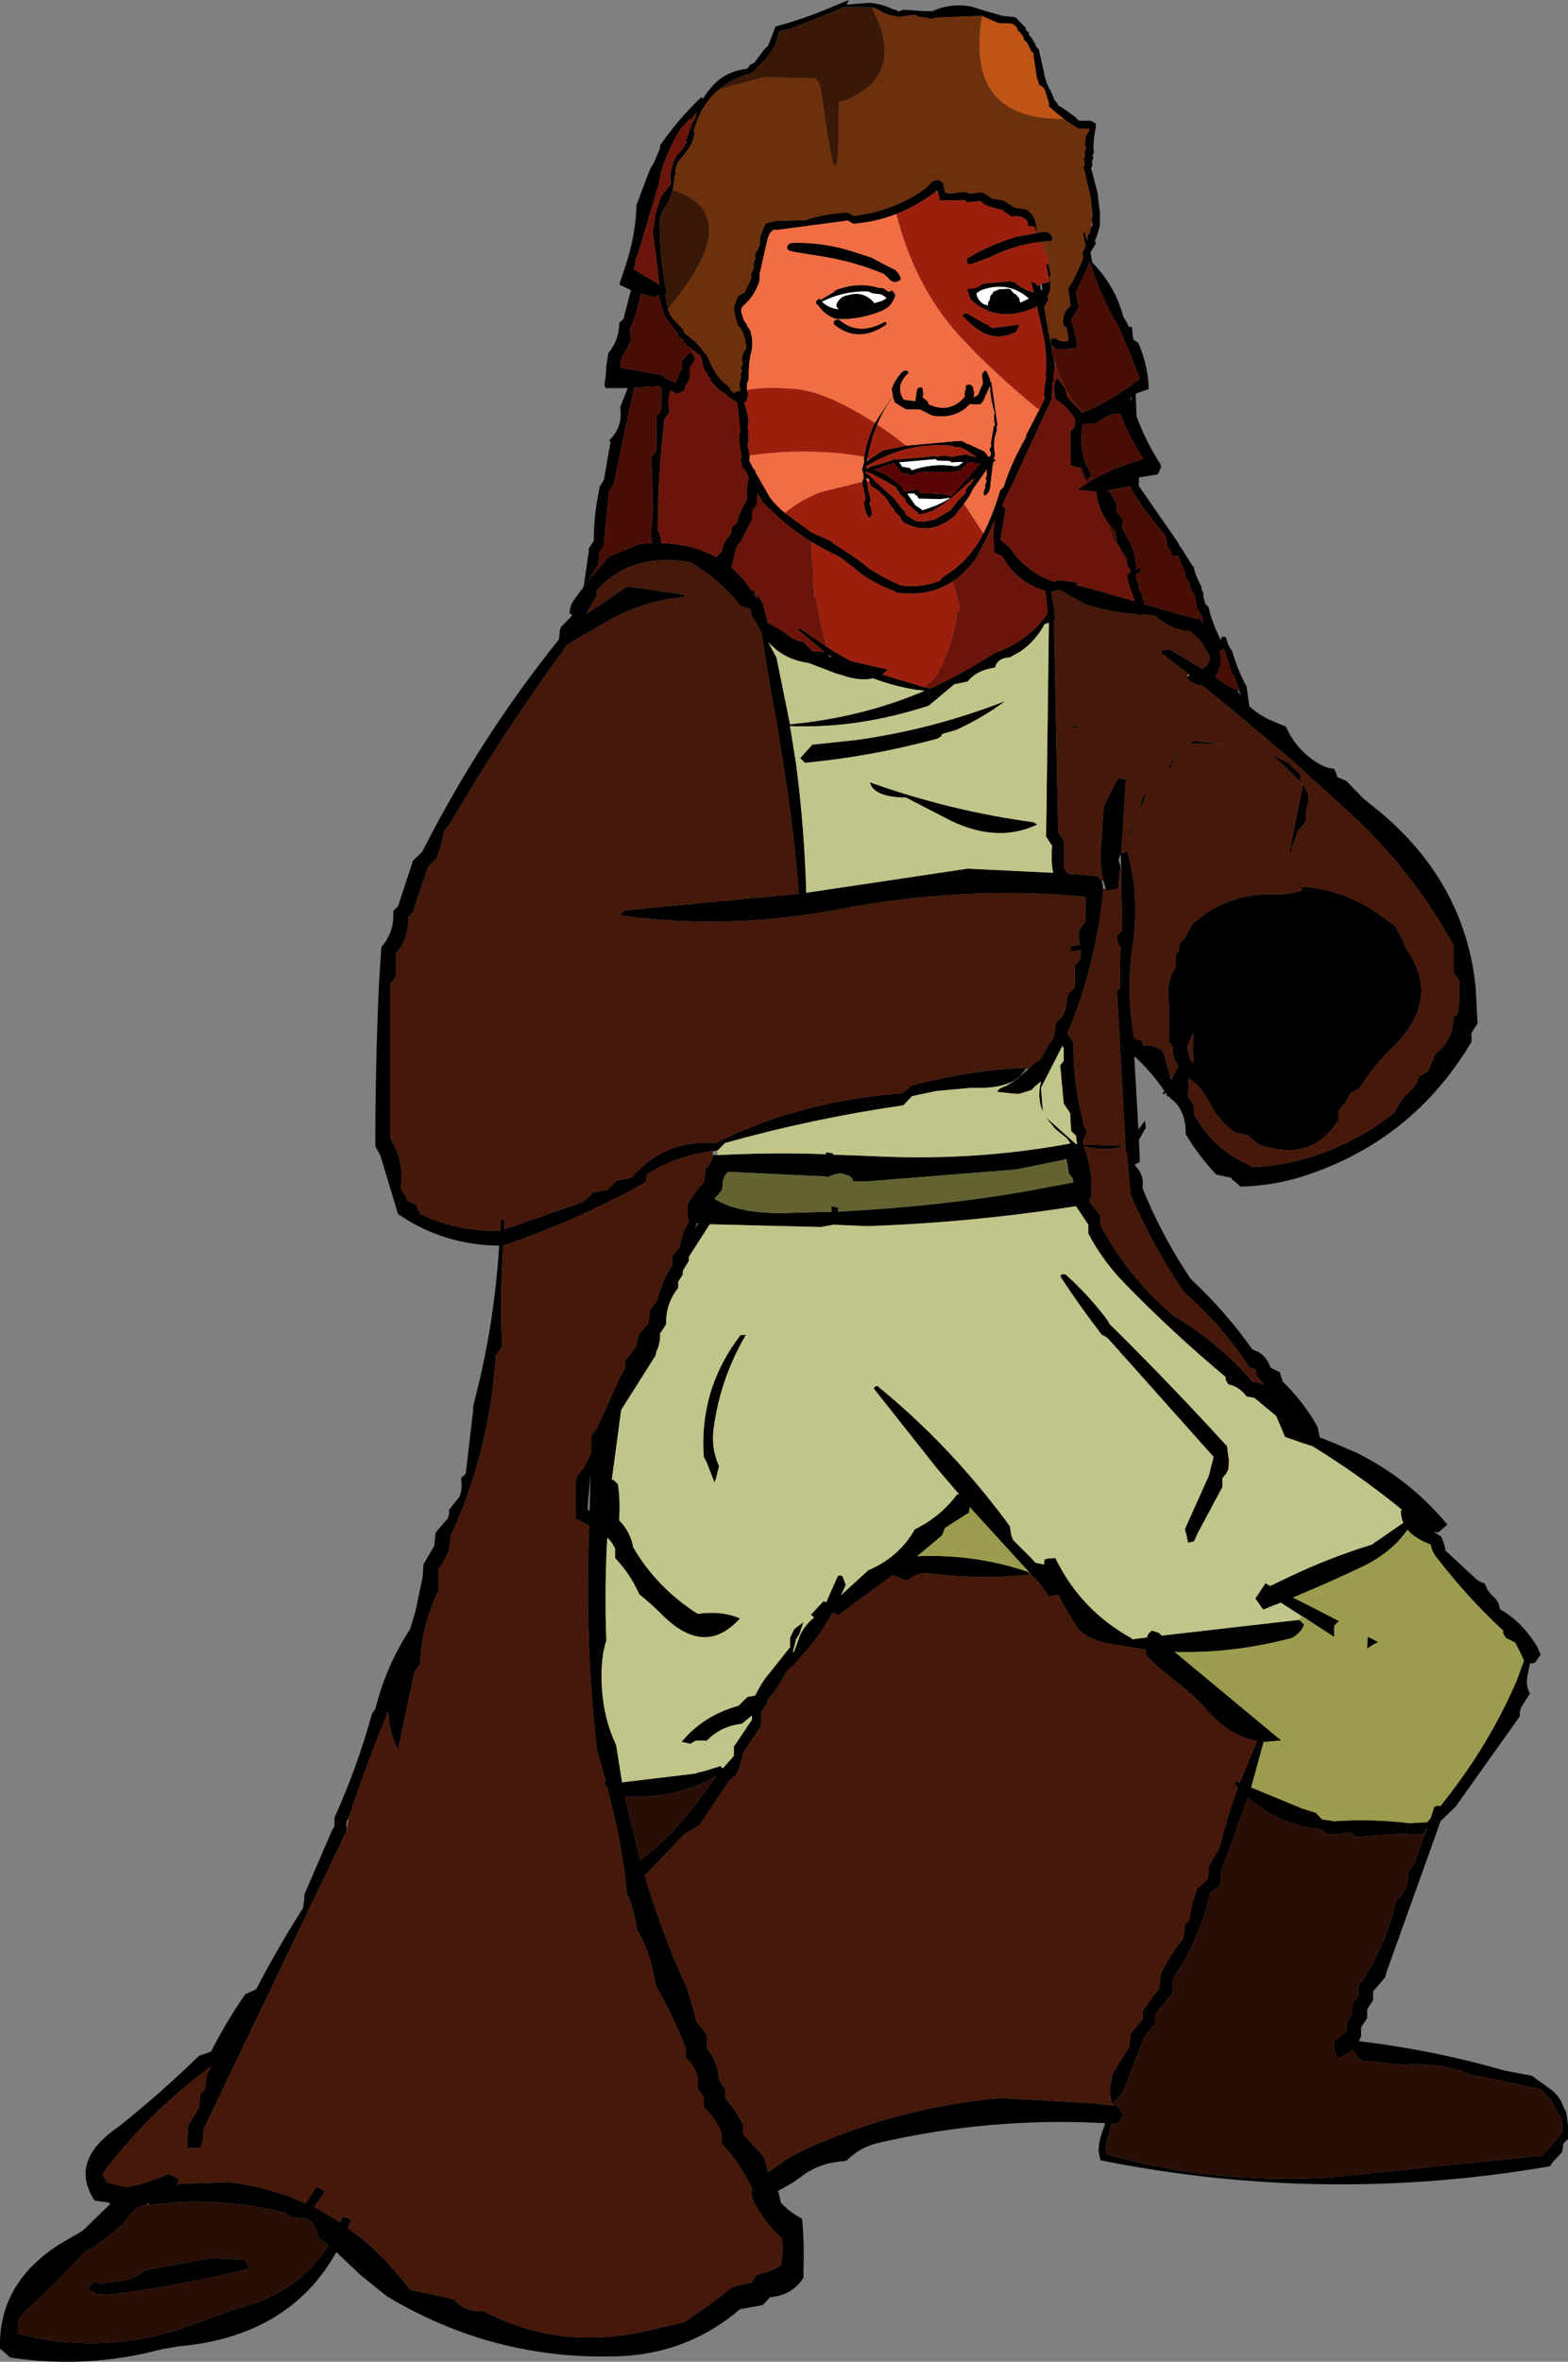 <?xml version="1.0" encoding="UTF-8" standalone="no"?>
<svg xmlns:xlink="http://www.w3.org/1999/xlink" height="254.35px" width="169.0px" xmlns="http://www.w3.org/2000/svg">
  <rect width="100%" height="100%" fill="#808080" stroke="none"/>
  <g transform="matrix(1.0, 0.0, 0.0, 1.0, 90.2, 114.2)">
    <path d="M14.45 -113.5 L15.1 -113.3 15.25 -113.25 15.75 -113.1 17.8 -112.5 19.2 -112.35 19.35 -112.25 20.15 -111.4 20.35 -111.25 20.35 -111.1 20.4 -110.95 20.55 -110.8 20.7 -110.7 20.7 -110.5 20.75 -110.35 20.9 -110.25 21.35 -109.5 21.5 -109.15 21.6 -109.05 21.75 -108.9 22.3 -106.5 Q22.45 -105.4 23.05 -104.4 L23.45 -103.45 23.6 -103.25 23.8 -103.0 23.85 -102.85 Q23.95 -102.75 24.05 -102.75 L25.5 -101.75 25.55 -101.7 25.7 -101.6 25.95 -101.3 26.15 -101.2 26.55 -101.2 26.9 -101.2 27.35 -101.2 27.9 -100.9 27.9 -100.45 Q27.65 -99.35 27.65 -98.15 L27.7 -97.85 27.65 -97.65 27.55 -97.45 27.6 -97.3 27.65 -97.15 27.55 -97.0 27.5 -96.8 27.5 -96.65 27.55 -96.45 27.5 -96.3 27.45 -96.2 27.4 -96.1 28.1 -93.4 28.35 -91.25 28.35 -89.95 28.3 -89.75 28.0 -88.7 27.8 -88.3 27.85 -88.15 27.9 -87.95 27.8 -87.8 27.35 -87.05 27.35 -86.95 27.45 -86.3 27.55 -85.9 Q30.0 -83.4 30.85 -80.15 L31.55 -78.9 31.55 -79.0 31.8 -79.0 31.9 -77.95 31.95 -77.65 32.5 -77.25 Q33.45 -75.05 33.6 -72.7 L33.6 -72.3 32.2 -71.8 32.3 -69.35 Q33.3 -66.65 34.85 -64.25 L34.95 -63.9 34.65 -63.25 34.55 -63.1 32.65 -62.8 32.55 -62.75 32.55 -61.85 36.75 -55.8 37.0 -55.3 37.05 -55.3 38.3 -53.3 38.45 -53.15 Q38.65 -52.2 39.15 -51.3 L39.3 -51.0 39.3 -50.8 39.3 -50.7 39.4 -50.55 39.5 -50.35 Q39.45 -49.9 39.65 -49.45 L39.7 -49.15 40.05 -48.85 Q40.5 -46.9 41.5 -45.05 L41.45 -45.1 41.4 -45.4 41.45 -45.55 41.7 -45.65 41.95 -45.55 Q42.1 -44.75 42.55 -44.15 L42.65 -43.95 Q43.15 -42.15 44.05 -40.45 L44.15 -40.3 44.45 -38.15 Q45.5 -37.15 47.05 -36.5 L48.4 -35.95 Q49.5 -33.4 51.95 -31.95 52.65 -31.5 53.6 -31.4 L53.85 -30.85 53.9 -30.6 53.95 -30.5 54.9 -30.1 56.75 -28.2 57.8 -27.35 Q67.65 -19.55 68.85 -7.85 L69.05 -3.95 68.7 -3.45 68.4 -2.95 68.4 -2.45 68.4 -2.0 Q62.05 8.7 50.2 12.5 47.0 13.5 43.5 13.6 L43.0 13.15 42.55 12.8 42.55 12.65 40.9 12.3 Q39.0 10.3 37.6 7.95 L37.6 7.7 Q37.55 5.2 35.9 4.05 L35.9 3.9 35.7 3.9 35.65 3.9 35.4 3.45 35.35 3.55 35.25 3.65 35.1 3.6 35.3 3.3 Q33.85 1.15 32.05 -0.45 L32.5 7.45 33.2 6.5 33.3 7.25 32.55 8.55 32.65 10.7 32.65 10.95 32.15 11.2 32.15 11.35 Q33.15 12.3 32.95 13.8 35.05 18.95 38.15 23.55 41.9 27.05 44.8 31.15 46.2 31.55 46.75 33.1 L47.75 33.6 48.05 34.6 Q50.25 36.7 51.8 39.45 L52.05 40.6 53.55 41.2 56.0 42.25 Q61.75 45.1 65.8 50.0 L64.8 50.85 64.35 50.75 64.45 50.85 65.15 51.3 65.35 51.85 65.5 52.3 65.6 52.8 68.95 55.9 Q69.35 56.2 69.85 56.35 70.1 57.15 70.7 57.7 71.4 58.3 71.45 59.1 73.85 60.45 75.45 63.1 L75.85 64.0 75.25 64.85 74.9 64.95 74.7 64.95 74.4 66.45 Q74.25 67.35 74.7 68.2 L74.05 69.2 73.75 69.7 73.6 70.15 73.6 70.65 66.7 80.35 65.15 81.85 65.1 81.85 59.2 98.3 59.1 98.75 57.8 100.25 57.8 100.7 57.8 101.2 57.15 102.2 57.15 102.65 57.15 103.15 56.5 104.15 56.5 104.6 56.5 105.1 56.3 105.55 56.25 105.6 56.45 105.65 Q64.35 106.6 72.0 108.8 L74.9 109.35 76.85 110.75 Q77.95 111.55 78.3 112.7 L78.6 113.25 78.75 114.2 78.8 114.7 78.8 115.2 78.8 115.65 78.8 116.15 78.3 116.65 78.25 117.1 78.15 117.6 77.2 118.6 76.85 119.1 Q52.5 123.3 28.4 118.45 L28.2 117.4 28.3 116.5 Q28.45 115.7 28.75 115.0 L28.9 114.5 28.9 114.45 28.75 114.45 Q16.45 113.8 4.4 116.6 2.4 117.1 1.1 118.45 L0.8 118.55 Q-1.95 118.7 -3.95 120.3 -4.75 120.9 -5.7 121.4 L-6.35 121.75 -6.15 122.45 -6.05 123.0 Q-5.1 124.05 -3.75 124.75 -3.5 127.4 -3.6 130.15 L-3.6 131.1 Q-4.8 133.0 -7.2 133.2 L-7.65 133.7 -8.0 134.05 -10.45 134.5 Q-15.95 139.2 -23.25 139.55 -36.85 140.1 -48.5 133.1 L-51.3 130.85 -53.95 128.35 Q-59.05 137.45 -71.0 138.5 L-72.75 138.8 Q-80.8 140.95 -89.1 139.7 L-89.6 139.25 -90.2 138.75 Q-90.4 131.8 -83.95 127.6 L-81.3 126.05 -78.3 123.15 -78.35 123.15 -78.5 123.0 -80.0 122.8 Q-82.6 118.85 -78.25 115.45 L-77.05 114.55 Q-72.65 111.0 -68.75 107.2 L-67.45 106.75 Q-65.8 103.5 -63.75 100.55 L-62.6 100.05 Q-60.25 95.55 -57.55 91.3 L-57.4 90.3 -57.4 89.85 -54.45 83.0 -54.15 82.5 -54.15 82.05 -54.15 81.55 Q-51.7 76.15 -50.1 70.35 L-49.75 69.85 Q-48.6 65.25 -46.0 61.25 L-45.4 59.25 -44.65 55.65 -44.55 54.25 -43.4 52.3 -43.3 51.3 -43.25 50.85 -41.95 49.35 -41.8 48.9 -41.8 48.4 -40.65 46.95 Q-40.4 46.2 -40.45 45.45 L-40.5 45.0 -40.0 44.5 -39.2 37.65 -39.2 37.2 Q-36.95 28.85 -36.4 19.95 -42.4 19.9 -47.3 16.55 L-49.2 10.25 -49.75 9.25 Q-49.75 0.45 -49.35 -8.3 L-49.1 -12.2 Q-47.8 -13.7 -47.8 -15.65 L-47.8 -16.1 -47.3 -16.6 -45.85 -21.0 -45.7 -21.5 -44.7 -22.45 Q-38.5 -34.7 -29.95 -45.35 L-29.85 -46.35 -29.75 -46.65 -28.5 -47.95 -28.8 -48.15 Q-28.8 -49.0 -28.25 -49.7 L-27.3 -51.0 -26.75 -54.7 -26.75 -55.1 -26.2 -55.95 Q-26.2 -58.7 -25.65 -61.3 L-25.6 -61.7 -25.1 -62.55 -24.4 -66.6 -24.55 -66.75 Q-23.05 -68.2 -23.35 -70.35 L-22.55 -72.4 -24.9 -72.4 -25.05 -72.65 -25.0 -73.15 Q-24.85 -74.0 -24.85 -74.8 L-24.7 -75.7 -24.65 -76.15 Q-23.45 -77.6 -23.45 -79.45 L-23.0 -79.85 -22.2 -82.95 -23.45 -83.55 -22.85 -85.35 Q-21.7 -88.75 -21.6 -92.05 L-21.6 -92.1 -20.55 -94.9 -20.1 -96.05 -19.7 -96.7 -19.1 -98.15 -19.05 -98.55 Q-17.15 -101.3 -14.75 -103.6 L-14.6 -103.75 -14.45 -103.55 -13.95 -104.3 -13.4 -104.95 Q-11.95 -106.55 -9.65 -106.8 L-9.4 -107.15 -9.4 -107.2 -8.9 -107.45 -7.85 -108.85 -7.4 -109.3 -6.9 -110.6 -6.7 -111.15 -6.6 -111.35 Q-3.4 -112.2 -0.3 -113.55 L1.3 -114.2 1.05 -113.7 3.5 -113.9 Q4.8 -113.8 6.05 -113.2 L6.3 -113.15 6.5 -113.05 6.65 -112.95 6.85 -113.05 7.25 -113.15 9.45 -113.0 10.3 -113.0 Q12.3 -113.9 14.45 -113.5 M24.45 -101.4 Q23.6 -102.05 22.85 -102.75 L22.85 -103.1 22.4 -104.55 Q22.2 -104.9 21.8 -105.05 L21.55 -105.85 21.2 -108.1 21.2 -108.45 21.1 -108.55 20.9 -108.7 20.85 -108.9 20.5 -109.6 20.15 -109.9 20.15 -110.05 20.1 -110.2 20.0 -110.35 19.65 -110.8 19.5 -110.9 19.45 -111.05 19.45 -111.2 19.3 -111.35 18.95 -111.6 18.95 -111.65 17.45 -111.7 15.8 -112.4 15.65 -112.5 10.8 -112.3 10.0 -112.15 9.9 -112.25 8.8 -112.4 8.6 -112.5 8.45 -112.6 8.3 -112.6 6.6 -112.35 6.2 -112.5 6.05 -112.5 Q5.05 -112.7 4.3 -113.25 L3.75 -113.4 0.75 -113.45 -0.2 -113.0 -4.15 -111.45 Q-4.8 -111.1 -5.5 -111.0 L-6.25 -110.8 Q-6.5 -109.25 -7.5 -108.05 L-9.2 -106.3 Q-11.25 -105.8 -12.65 -104.6 -14.45 -103.15 -15.25 -100.65 L-15.45 -100.1 -15.4 -100.05 -15.35 -100.0 Q-15.4 -99.0 -16.05 -98.1 L-16.45 -97.55 -16.95 -96.95 -17.05 -96.85 -17.4 -96.0 -17.35 -95.65 -17.4 -95.45 -17.5 -95.3 -17.5 -95.0 -17.65 -93.9 -17.7 -93.75 Q-18.0 -92.6 -18.8 -91.5 L-19.1 -90.6 Q-19.15 -86.65 -18.35 -82.7 L-18.45 -82.5 -18.5 -82.3 -18.2 -80.95 -18.2 -80.85 -17.95 -80.25 -17.5 -79.7 -16.55 -78.7 -16.5 -78.6 -16.5 -78.4 -15.15 -77.3 -14.0 -75.9 -13.6 -75.05 Q-12.95 -73.45 -11.5 -72.45 L-11.5 -72.3 -11.4 -72.15 -11.2 -71.95 -10.95 -71.9 -10.95 -72.0 -10.8 -72.05 -10.5 -72.1 -10.45 -71.95 -10.45 -72.1 -10.5 -72.85 -10.4 -73.4 -10.3 -73.55 -10.35 -73.75 -10.4 -73.9 -10.3 -74.1 -10.25 -74.25 -10.3 -74.45 -10.3 -74.6 -10.25 -74.8 -10.15 -74.95 -10.25 -75.6 -10.1 -76.15 -9.9 -76.55 -9.75 -76.7 -9.95 -77.85 -10.2 -78.5 -10.45 -78.95 -10.6 -79.05 -10.7 -79.25 -10.95 -80.15 -11.05 -80.65 -11.1 -81.1 -10.8 -82.0 -10.6 -82.35 -9.95 -82.7 -9.4 -83.85 -9.2 -84.35 -9.25 -84.55 -9.25 -84.65 -9.1 -85.05 -9.0 -85.2 -8.95 -85.95 -8.75 -86.45 -8.8 -86.6 -8.85 -86.8 Q-8.5 -87.3 -8.3 -87.9 L-8.3 -88.4 -8.3 -88.6 -7.9 -89.65 -7.65 -90.15 -6.65 -90.4 -3.35 -90.5 Q-1.15 -91.25 1.2 -91.3 L1.65 -91.05 1.85 -90.95 Q6.3 -91.5 9.65 -94.0 L10.35 -94.7 10.9 -94.85 11.3 -94.6 11.45 -94.5 11.55 -94.0 11.65 -93.5 12.05 -93.35 13.9 -93.55 14.3 -93.35 15.7 -93.5 16.75 -92.8 17.9 -92.65 19.15 -91.85 20.4 -91.65 Q21.4 -91.05 21.5 -89.75 L21.6 -89.1 21.7 -89.15 Q22.95 -89.5 23.25 -88.55 L23.15 -88.25 21.95 -88.15 Q19.05 -87.8 16.4 -86.45 L14.45 -85.75 Q14.1 -85.7 14.0 -86.0 L14.0 -86.35 Q16.5 -87.85 19.35 -88.7 L21.55 -89.1 21.3 -89.75 20.95 -89.85 20.65 -89.8 20.5 -90.45 Q19.75 -91.1 18.85 -90.85 L18.05 -91.4 17.8 -91.6 Q16.8 -91.8 15.9 -92.15 L15.5 -92.55 14.0 -92.4 13.85 -92.6 Q13.75 -92.65 13.75 -92.65 L11.1 -92.6 10.95 -93.25 10.8 -93.7 10.7 -93.6 Q8.7 -92.05 6.4 -91.15 4.25 -90.3 1.75 -90.1 L1.35 -90.35 1.2 -90.45 -6.35 -89.45 -6.8 -89.45 Q-7.2 -89.25 -7.4 -88.7 L-7.5 -88.35 -7.95 -86.35 -8.3 -84.8 -8.35 -83.95 Q-8.85 -82.35 -10.0 -81.35 -10.45 -81.0 -10.25 -80.4 L-10.0 -79.65 -9.9 -79.5 -9.75 -79.35 -9.7 -79.25 -9.65 -79.05 -9.55 -78.9 -9.4 -78.75 Q-8.95 -77.55 -9.2 -76.4 -9.55 -75.0 -9.5 -73.5 L-9.55 -73.25 -9.7 -72.85 -9.7 -72.2 -9.55 -71.65 -9.65 -71.35 -9.7 -71.0 -10.0 -70.85 Q-9.7 -70.05 -9.55 -69.1 L-9.5 -68.8 -9.55 -68.6 -9.6 -68.25 -9.5 -66.95 -9.5 -66.8 -9.55 -66.55 -9.65 -66.4 -9.4 -65.15 -9.4 -64.8 -9.45 -64.6 -8.95 -63.65 -8.85 -63.65 -8.75 -63.3 -7.2 -60.6 Q-6.5 -59.7 -5.6 -58.95 L-2.7 -56.85 -0.7 -55.95 -0.25 -55.6 2.25 -53.95 3.5 -52.95 4.15 -52.55 Q5.45 -51.75 6.95 -51.15 9.05 -50.85 11.1 -51.65 L11.25 -51.85 11.35 -52.0 12.1 -52.5 Q14.45 -54.1 15.75 -56.7 L15.8 -56.75 Q16.9 -59.0 17.6 -61.4 L17.75 -61.55 17.95 -61.7 18.1 -62.15 Q18.95 -64.65 20.35 -67.05 L20.4 -67.35 21.8 -70.05 21.85 -70.1 22.4 -71.3 22.35 -71.6 22.3 -71.75 22.45 -73.0 22.45 -73.15 22.55 -73.4 22.55 -73.65 22.5 -73.85 Q22.7 -76.2 22.15 -78.6 L21.55 -81.25 Q21.2 -81.0 20.75 -80.85 17.6 -79.65 15.15 -81.35 14.75 -81.6 14.4 -82.0 L14.05 -82.95 14.1 -83.1 Q15.0 -83.05 15.75 -83.65 L18.55 -83.9 Q19.05 -83.95 19.45 -83.55 20.25 -82.95 21.2 -82.7 L20.95 -83.95 21.25 -83.75 21.7 -83.45 21.9 -83.55 21.95 -83.1 22.05 -82.9 22.15 -83.1 22.1 -83.4 22.05 -83.6 22.15 -83.65 22.9 -83.85 22.85 -84.2 22.55 -85.75 22.75 -85.75 22.8 -85.9 22.8 -85.95 22.8 -85.8 22.9 -85.3 23.05 -84.7 23.0 -84.5 22.9 -84.35 23.05 -83.35 22.95 -82.8 22.7 -82.3 22.75 -82.1 22.8 -81.95 22.5 -81.4 22.4 -81.2 22.35 -81.2 22.35 -81.15 22.4 -80.8 22.8 -78.45 23.0 -77.5 23.35 -75.65 23.5 -74.9 23.35 -73.7 23.35 -73.55 23.4 -73.4 23.35 -73.2 23.25 -73.0 23.2 -71.8 23.1 -71.6 23.15 -71.5 23.2 -71.3 22.35 -69.5 19.1 -62.45 17.8 -59.8 18.2 -59.4 17.7 -56.5 17.65 -56.05 18.6 -55.25 Q20.45 -52.5 23.45 -51.55 L23.55 -51.65 23.85 -51.7 24.0 -51.7 24.05 -51.7 25.9 -51.45 26.0 -51.35 25.7 -51.25 26.35 -51.05 26.95 -50.9 27.55 -50.75 32.1 -49.45 31.8 -50.35 31.7 -50.55 31.4 -51.5 31.45 -51.55 31.35 -51.65 31.25 -52.4 31.45 -52.4 31.55 -52.6 31.6 -52.7 31.6 -52.85 31.4 -53.15 31.3 -53.25 31.3 -53.3 31.25 -53.35 31.25 -53.75 31.25 -54.15 30.65 -54.95 30.6 -55.0 30.5 -55.2 30.15 -55.75 30.1 -56.2 30.0 -57.05 29.35 -57.7 Q28.15 -59.25 27.95 -61.25 L25.9 -61.45 26.95 -62.15 28.15 -62.85 30.15 -63.8 31.85 -64.4 32.5 -64.6 33.05 -64.75 32.45 -65.7 31.8 -66.85 Q31.1 -68.2 30.55 -69.65 29.25 -69.7 27.95 -68.6 L26.5 -68.5 Q26.15 -66.5 26.7 -64.55 L26.8 -64.3 27.4 -63.1 27.3 -62.8 26.85 -62.55 26.55 -63.35 26.45 -63.75 26.15 -63.85 25.2 -64.05 25.2 -64.6 25.15 -66.95 25.2 -67.75 25.45 -68.05 25.65 -68.3 25.65 -68.75 25.65 -69.1 Q24.85 -70.4 23.55 -71.2 23.3 -72.2 23.55 -73.25 L23.8 -73.5 24.3 -72.75 24.65 -72.3 24.75 -71.85 24.8 -71.5 26.45 -69.75 26.55 -69.8 26.95 -69.95 Q29.45 -71.05 31.7 -72.7 L32.15 -73.0 32.65 -73.4 32.05 -74.95 31.65 -76.0 30.3 -79.15 30.0 -79.6 Q28.25 -82.75 27.25 -86.0 L26.9 -85.15 25.8 -82.8 25.75 -82.65 26.0 -81.65 26.1 -81.2 26.05 -81.05 25.25 -79.75 25.25 -79.6 25.4 -79.3 25.75 -77.9 25.9 -77.1 25.85 -76.9 25.8 -76.75 25.7 -76.7 23.85 -76.55 23.65 -76.65 23.1 -77.05 23.1 -77.25 23.05 -77.4 23.05 -77.5 23.15 -77.75 23.5 -77.8 23.7 -77.7 Q24.2 -77.3 24.9 -77.5 L24.95 -77.6 24.85 -78.4 24.75 -78.9 24.6 -79.0 24.45 -79.15 24.4 -79.3 24.35 -79.45 24.35 -79.6 24.4 -79.8 Q24.45 -80.5 24.9 -81.0 L25.2 -81.25 25.15 -81.45 25.0 -82.55 24.9 -83.05 25.55 -84.15 26.55 -86.35 26.55 -86.5 26.45 -86.8 26.45 -87.0 26.55 -87.15 26.8 -87.75 26.5 -89.1 26.7 -89.2 27.0 -88.3 27.0 -88.45 27.0 -88.6 27.0 -88.75 27.3 -89.2 27.3 -89.35 27.3 -89.55 27.4 -89.75 27.45 -89.75 27.55 -89.9 27.55 -90.1 27.45 -90.4 27.45 -90.55 27.5 -90.75 27.55 -90.95 27.35 -92.9 26.7 -95.75 26.55 -96.25 26.75 -96.45 26.7 -96.6 26.65 -96.9 26.6 -97.05 26.7 -97.3 26.75 -97.45 26.7 -97.6 26.7 -97.75 26.75 -98.0 26.85 -98.1 26.8 -98.3 Q26.65 -98.75 26.8 -99.15 L26.8 -99.45 26.95 -99.7 27.25 -100.25 27.2 -100.3 26.9 -100.35 26.1 -100.35 26.0 -100.35 24.7 -101.2 24.45 -101.4 M21.4 -87.6 L21.2 -87.65 21.2 -87.7 21.35 -87.7 21.4 -87.6 M20.95 -87.5 L20.95 -87.65 21.1 -87.7 20.95 -87.5 M22.6 -86.8 L22.55 -86.95 22.6 -86.8 M6.9 -84.15 Q6.2 -83.4 5.45 -84.35 L5.05 -84.7 Q1.95 -86.0 -1.4 -86.55 L-4.5 -87.05 -5.15 -87.2 -5.2 -87.25 -5.3 -87.35 -5.35 -87.45 -5.35 -87.6 -5.35 -87.7 -5.25 -87.8 -5.15 -87.95 -4.7 -88.05 -4.6 -88.05 Q-1.3 -88.1 1.9 -87.05 L3.75 -86.45 4.95 -85.8 6.25 -85.15 Q6.75 -84.75 6.9 -84.15 M6.0 -82.9 L6.2 -82.6 6.3 -82.45 6.25 -82.25 6.25 -82.2 6.2 -82.1 Q5.85 -81.15 4.8 -80.7 2.45 -79.75 0.2 -79.85 L-0.1 -79.85 Q-1.3 -80.25 -2.0 -81.3 L-2.1 -81.4 -2.2 -81.35 -2.2 -81.45 -2.2 -81.5 -2.25 -81.6 -2.25 -81.75 -2.0 -82.0 -1.9 -82.05 -1.75 -81.9 -0.25 -82.8 -0.25 -82.9 Q2.2 -83.9 4.5 -83.2 L5.05 -83.15 5.25 -83.0 5.6 -82.75 5.7 -82.85 5.75 -82.85 6.0 -82.9 M5.1 -82.3 L4.75 -82.5 4.25 -82.55 Q3.75 -82.6 3.4 -82.8 0.75 -82.9 -1.6 -81.7 -0.85 -81.0 0.15 -80.9 L0.15 -80.95 0.1 -81.0 0.0 -81.1 Q-0.15 -81.4 0.1 -81.7 0.45 -82.3 1.15 -82.4 2.9 -82.95 4.05 -81.55 L4.85 -81.8 Q5.1 -81.9 5.35 -82.1 L5.1 -82.3 M5.0 -79.45 Q5.35 -79.7 5.35 -79.25 2.25 -77.1 -0.35 -79.3 L-0.35 -79.45 -0.25 -79.7 0.1 -79.8 0.2 -79.8 Q2.25 -78.0 5.0 -79.45 M7.45 -66.2 L12.95 -66.7 13.5 -66.7 13.7 -66.6 13.9 -66.45 14.05 -66.4 14.25 -66.35 15.2 -65.9 15.85 -65.6 16.0 -65.45 16.1 -65.35 16.3 -65.05 16.4 -65.0 16.5 -65.05 16.5 -65.0 16.6 -65.35 16.5 -65.65 16.45 -65.8 16.65 -66.2 16.6 -66.35 16.6 -66.5 16.9 -68.25 17.05 -68.45 Q16.85 -69.15 17.0 -69.75 16.55 -71.2 16.5 -72.65 L15.8 -71.05 15.65 -70.85 15.45 -70.65 15.1 -70.65 14.6 -70.65 14.35 -70.7 Q12.8 -69.0 10.25 -69.45 L9.15 -70.0 9.0 -70.1 7.45 -70.1 6.25 -70.85 6.05 -71.35 6.0 -71.8 5.9 -72.3 Q6.25 -73.35 7.1 -74.2 L7.2 -74.25 7.35 -74.3 7.5 -74.3 7.65 -74.2 7.75 -74.05 Q6.25 -72.7 7.15 -71.25 L7.25 -71.15 8.45 -71.0 8.6 -72.05 8.7 -72.4 9.05 -72.5 9.25 -72.4 9.3 -71.75 9.25 -71.4 9.7 -71.05 9.8 -70.95 9.85 -70.8 9.9 -70.65 Q12.2 -69.6 13.8 -71.5 L13.75 -71.65 13.75 -71.85 13.9 -72.35 13.85 -72.55 14.0 -72.75 14.35 -72.8 14.65 -72.55 14.8 -71.95 14.75 -71.4 15.2 -71.65 15.55 -72.5 15.75 -72.9 15.65 -73.55 15.65 -73.9 15.9 -74.3 16.15 -74.2 16.5 -73.4 16.55 -73.05 16.65 -73.05 17.3 -68.5 17.3 -68.35 17.2 -68.2 17.25 -68.0 17.25 -67.85 Q16.75 -66.6 17.05 -65.25 L16.9 -64.7 17.2 -64.7 16.85 -64.4 16.85 -64.35 16.85 -64.2 16.8 -64.1 16.5 -61.6 Q16.4 -61.05 15.9 -60.8 15.75 -61.05 15.85 -61.35 L16.0 -61.7 16.0 -61.8 15.95 -62.0 16.1 -62.2 16.1 -62.5 16.0 -62.7 16.15 -62.9 16.15 -63.2 16.1 -63.4 16.2 -63.7 14.65 -61.5 14.3 -60.8 13.7 -59.95 12.65 -58.6 Q11.25 -57.45 9.85 -57.3 L8.8 -57.35 Q8.0 -57.5 7.15 -57.95 L7.0 -58.2 6.7 -58.7 6.25 -59.05 6.2 -59.2 6.15 -59.35 6.05 -59.5 5.85 -59.65 Q5.25 -60.85 4.1 -61.6 L3.7 -61.85 3.65 -61.95 3.5 -62.4 3.5 -62.6 3.15 -62.7 3.25 -62.35 3.4 -61.35 3.65 -60.35 3.6 -60.2 3.5 -60.0 3.75 -59.2 3.75 -58.7 3.5 -58.4 Q3.1 -58.9 3.0 -59.5 L2.9 -60.15 3.05 -60.35 3.1 -60.55 2.85 -61.65 2.7 -62.3 Q2.95 -62.65 2.85 -63.05 L2.85 -63.2 2.7 -63.65 2.95 -64.5 2.9 -64.85 2.95 -65.0 Q3.25 -66.95 4.1 -68.65 L5.8 -71.25 5.9 -71.3 Q4.95 -69.95 4.35 -68.45 3.65 -66.85 3.35 -65.0 L3.3 -64.8 3.3 -64.5 3.45 -64.7 4.85 -65.6 4.85 -65.65 7.45 -66.2 M16.9 -82.8 L17.4 -83.0 17.4 -83.05 18.5 -83.1 18.7 -83.05 18.75 -83.0 18.9 -82.8 19.15 -82.55 19.25 -82.55 19.5 -82.25 19.65 -82.1 19.75 -81.6 20.7 -82.05 Q18.4 -84.05 15.45 -82.9 L15.05 -82.6 Q15.1 -82.1 15.5 -81.7 L15.8 -81.45 16.3 -81.3 16.3 -81.35 16.25 -81.45 16.35 -81.75 16.4 -81.8 16.5 -81.95 Q16.45 -82.35 16.75 -82.55 L16.8 -82.6 16.8 -82.7 16.85 -82.8 16.9 -82.8 M13.9 -80.5 L14.2 -80.35 16.0 -79.3 16.3 -79.25 Q16.55 -78.8 17.05 -78.9 L19.7 -79.25 19.4 -78.6 19.3 -78.45 Q17.05 -77.35 15.15 -78.75 L14.5 -79.25 13.5 -80.2 13.8 -80.45 13.9 -80.5 M13.5 -65.2 L13.9 -65.25 14.0 -65.3 14.2 -65.15 15.1 -64.95 14.05 -65.65 13.7 -65.85 13.2 -66.05 12.65 -66.05 12.55 -66.15 12.45 -66.2 Q7.75 -66.6 3.7 -64.3 L3.15 -64.0 3.15 -63.95 3.1 -63.85 3.4 -63.75 3.5 -63.85 3.5 -63.9 4.0 -64.05 4.5 -64.15 4.45 -64.15 6.0 -64.65 6.25 -64.8 6.35 -64.7 9.3 -64.95 10.6 -65.1 10.75 -65.0 10.85 -65.0 11.45 -65.15 12.45 -65.0 13.25 -65.15 13.5 -65.2 M12.15 -64.55 L10.8 -64.6 10.7 -64.7 10.6 -64.75 6.7 -64.4 6.95 -64.1 7.0 -63.95 7.85 -63.8 8.0 -63.65 8.05 -63.55 Q10.35 -64.35 12.65 -64.0 L13.1 -64.05 13.45 -64.3 13.6 -64.45 13.25 -64.45 12.35 -64.4 12.15 -64.55 M14.75 -62.7 L12.55 -60.75 12.65 -60.7 12.5 -60.7 11.7 -60.1 11.15 -59.7 10.9 -59.55 10.25 -59.15 9.0 -58.8 8.85 -58.85 7.9 -59.7 7.45 -60.1 7.4 -60.3 7.35 -60.45 6.9 -60.9 6.8 -60.95 6.7 -61.25 6.5 -61.4 6.45 -61.6 6.35 -61.75 4.7 -62.7 Q4.4 -62.85 4.15 -62.95 L3.9 -63.1 3.85 -63.15 3.15 -63.4 3.1 -63.4 3.05 -63.4 3.05 -63.3 3.15 -63.3 3.15 -63.25 3.3 -63.1 3.4 -63.1 3.55 -62.95 4.1 -62.4 4.3 -62.15 4.35 -62.15 4.4 -62.05 4.5 -62.05 4.85 -61.7 Q5.4 -61.2 6.05 -60.65 L6.95 -59.5 7.35 -59.1 7.35 -58.95 7.45 -58.75 7.8 -58.5 8.4 -58.15 8.6 -58.05 9.35 -58.0 10.55 -58.25 12.2 -59.2 13.15 -60.4 13.2 -60.45 13.9 -61.1 Q13.85 -61.55 14.2 -61.85 L14.55 -62.2 14.75 -62.7 M15.35 -64.25 L14.25 -64.45 13.35 -63.6 12.75 -63.4 10.85 -63.35 9.5 -63.4 8.55 -63.25 8.5 -63.15 8.35 -63.05 7.8 -63.0 7.7 -63.15 7.65 -63.2 7.05 -63.25 6.15 -64.3 6.1 -64.3 5.9 -64.25 5.45 -64.1 4.8 -63.9 4.55 -63.8 4.0 -63.6 Q5.65 -63.05 6.95 -61.8 L7.1 -61.7 7.15 -61.5 7.15 -61.35 7.3 -61.25 8.6 -61.5 8.9 -61.25 9.0 -61.1 11.45 -61.0 12.1 -60.85 12.4 -60.8 15.4 -64.2 15.45 -64.25 15.35 -64.25 M7.65 -60.95 L8.45 -59.8 9.25 -59.25 10.65 -59.75 Q11.25 -60.0 11.85 -60.35 L12.1 -60.5 12.2 -60.6 11.95 -60.55 11.15 -60.45 8.8 -60.5 8.7 -60.7 8.65 -60.8 8.4 -60.95 8.35 -61.05 7.7 -61.05 7.55 -61.05 7.65 -60.95 M12.5 -51.6 Q9.9 -49.85 6.3 -50.4 L6.3 -50.5 Q4.65 -51.1 3.2 -52.0 L2.55 -52.45 0.5 -54.1 -1.55 -55.15 -2.75 -55.85 Q-4.6 -57.0 -6.2 -58.4 L-8.0 -60.1 -8.55 -61.1 -8.6 -60.35 -8.6 -59.95 -9.15 -59.1 -9.15 -58.7 -9.15 -58.25 -10.4 -55.8 -10.75 -55.45 -10.85 -55.15 -10.9 -55.05 -11.35 -53.1 -10.15 -51.9 -9.2 -50.65 -8.95 -50.6 -8.7 -50.3 -9.0 -50.35 -8.6 -49.65 -8.65 -50.2 -8.05 -49.4 -7.5 -47.45 -7.55 -47.3 -7.5 -47.15 Q-6.25 -46.55 -5.05 -45.65 -4.45 -45.2 -3.6 -45.05 L-3.1 -44.55 -2.8 -44.25 -2.65 -44.05 -1.35 -44.0 -4.1 -46.3 -4.2 -46.45 -3.95 -46.5 -1.05 -44.5 Q0.2 -43.7 1.55 -43.0 L3.7 -42.5 5.5 -42.1 4.9 -41.55 9.4 -40.2 10.05 -40.05 Q13.65 -41.7 17.05 -43.9 19.05 -44.6 20.55 -45.8 21.8 -46.8 22.7 -48.15 L22.65 -48.85 22.5 -50.3 22.2 -50.2 22.5 -50.45 22.5 -50.55 Q19.45 -51.4 17.8 -54.3 L16.95 -54.7 16.85 -56.7 17.0 -58.15 16.35 -56.75 16.1 -56.15 14.95 -54.0 Q13.85 -52.5 12.5 -51.6 M-2.55 -50.75 L-2.55 -50.1 -2.65 -50.1 -2.65 -50.75 -2.55 -50.75 M31.75 -71.45 L31.65 -71.35 31.75 -71.0 31.75 -71.45 M30.15 -59.5 L30.15 -59.1 30.45 -58.7 30.85 -58.25 30.8 -57.85 30.7 -57.45 31.8 -55.35 32.15 -54.2 32.25 -52.9 32.7 -53.05 32.7 -52.7 32.2 -52.3 32.25 -52.1 32.3 -51.95 32.3 -51.8 32.3 -51.65 32.4 -51.5 32.5 -51.35 Q32.45 -50.75 32.85 -50.25 L32.9 -50.1 32.9 -49.95 32.9 -49.8 33.0 -49.65 33.1 -49.5 33.1 -49.35 33.1 -49.2 33.15 -49.15 36.85 -48.05 39.15 -47.5 39.4 -47.1 39.4 -47.4 39.4 -47.7 38.95 -48.5 38.8 -48.65 38.65 -49.7 Q38.55 -49.85 38.6 -50.0 L38.1 -50.9 38.0 -51.1 38.0 -51.25 38.0 -51.4 37.65 -52.0 37.55 -52.15 37.55 -52.3 37.55 -52.5 36.75 -54.35 36.1 -54.25 36.05 -54.85 35.65 -55.25 35.5 -56.05 35.4 -56.5 32.95 -59.6 32.6 -60.15 31.85 -61.3 31.55 -61.85 29.15 -61.35 29.45 -61.15 29.65 -60.8 30.15 -59.95 30.15 -59.5 M37.9 -41.6 L34.9 -43.9 35.1 -44.15 35.55 -44.25 35.9 -44.25 39.4 -42.15 39.8 -42.45 Q40.5 -43.2 39.9 -44.0 39.6 -44.4 39.45 -44.9 L38.5 -45.85 38.15 -46.2 Q35.9 -46.35 34.25 -47.95 30.35 -48.0 26.8 -49.1 L25.45 -49.85 24.0 -50.7 23.1 -50.45 23.35 -49.1 23.5 -47.8 23.55 -47.5 23.4 -47.45 23.85 -25.05 23.85 -24.55 24.5 -23.6 24.5 -21.15 24.5 -20.65 24.95 -20.1 28.1 -19.85 28.55 -19.35 28.65 -18.9 28.7 -18.45 28.7 -18.2 Q27.9 -10.15 24.85 -2.9 L25.35 -2.15 25.5 -1.85 Q25.45 2.45 26.55 6.55 L26.6 7.1 26.85 7.35 26.95 7.6 26.8 8.15 26.6 8.45 26.5 9.05 31.0 9.2 Q28.75 9.9 26.55 9.2 L26.6 9.25 Q27.55 11.55 27.45 14.1 L27.45 14.6 27.2 15.05 27.25 15.25 28.4 16.7 28.4 17.2 28.4 17.7 Q31.15 22.95 35.6 26.9 L36.2 27.45 Q41.0 30.25 44.8 34.6 L46.0 34.85 45.3 34.1 45.15 33.6 45.15 33.3 44.45 33.05 Q41.75 28.9 38.0 25.5 L37.4 24.95 Q34.0 19.95 31.65 14.45 L31.25 10.0 31.1 9.9 31.1 9.2 31.0 9.2 31.1 9.15 30.2 -7.2 30.2 -7.5 30.5 -7.75 30.55 -11.8 30.6 -12.1 Q30.25 -12.6 30.2 -13.15 L30.2 -13.45 30.75 -14.0 30.65 -18.55 30.65 -20.4 30.6 -20.7 30.65 -20.6 30.6 -22.05 30.6 -22.25 30.35 -21.55 30.55 -21.0 30.3 -18.5 29.05 -18.25 28.95 -18.55 28.9 -18.75 28.7 -19.4 Q28.2 -21.4 28.55 -23.95 L28.75 -27.35 30.1 -30.05 30.35 -30.4 31.15 -30.25 30.65 -22.3 31.15 -22.45 31.3 -22.5 Q32.65 -17.75 31.9 -12.5 31.15 -7.45 32.05 -2.4 L32.4 -2.25 32.85 -2.15 33.0 -1.85 33.0 -1.6 Q34.3 -1.75 35.2 -0.9 L35.95 1.85 36.0 2.05 36.1 1.9 36.8 0.6 36.55 0.2 36.3 -0.35 36.2 -0.9 36.2 -1.4 36.0 -1.7 35.8 -1.95 35.8 -4.95 35.75 -6.55 Q35.5 -8.55 36.55 -10.1 L36.55 -10.35 36.55 -11.2 36.55 -11.45 36.8 -11.75 36.9 -12.0 36.9 -12.25 36.9 -12.55 37.55 -13.25 38.25 -14.6 Q41.8 -17.95 47.05 -17.9 48.8 -17.85 50.15 -18.3 L49.45 -19.8 49.7 -19.55 49.8 -19.25 50.15 -18.6 50.45 -18.7 51.3 -18.6 52.2 -18.45 Q56.1 -17.65 59.35 -15.05 59.7 -14.75 60.2 -14.5 60.35 -14.0 60.65 -13.6 L60.95 -13.0 61.35 -12.05 Q65.2 -6.6 59.95 -1.45 57.8 0.6 56.3 3.05 55.8 3.25 55.35 3.55 L54.85 4.5 54.4 5.0 54.05 5.5 54.05 6.0 54.05 6.45 Q51.2 11.05 45.45 9.05 L44.95 8.6 44.5 8.25 44.45 8.1 42.85 7.75 Q41.2 6.5 40.35 4.9 39.7 3.6 38.75 2.55 L38.7 2.55 37.95 1.95 37.85 3.85 38.15 4.35 38.5 4.85 38.5 5.35 38.5 5.8 Q40.5 9.5 44.3 11.2 L44.8 11.5 Q53.0 11.1 60.1 5.65 60.7 4.2 61.9 3.2 62.55 2.6 62.7 1.75 L63.65 1.25 64.1 0.25 64.5 -0.7 Q65.3 -1.25 65.8 -2.15 L66.25 -3.1 66.35 -3.6 66.45 -4.1 66.45 -4.6 66.9 -5.05 67.1 -6.55 67.1 -8.5 66.85 -8.95 66.45 -9.45 66.45 -10.9 66.45 -12.4 Q62.2 -20.2 55.5 -26.45 L48.9 -32.45 43.45 -37.05 39.35 -40.4 Q38.45 -40.35 37.65 -41.3 L38.05 -41.45 37.9 -41.6 M22.85 -47.0 L22.85 -47.2 22.4 -47.0 Q21.4 -45.15 19.8 -44.05 L18.65 -43.4 Q17.3 -43.35 17.05 -42.3 15.1 -42.05 14.1 -40.8 L12.65 -40.5 9.9 -38.2 Q2.25 -35.7 -5.05 -36.0 L-4.4 -31.95 Q-3.5 -25.05 -3.3 -18.05 L14.1 -20.65 23.3 -20.2 Q23.05 -21.6 23.2 -23.1 L22.55 -24.1 22.85 -47.0 M25.95 -35.75 L24.5 -36.25 25.95 -35.95 25.95 -35.75 M21.6 -25.4 Q17.4 -23.4 12.4 -25.75 L7.45 -28.3 Q4.1 -28.35 3.6 -29.8 L3.55 -29.95 Q12.25 -26.85 21.2 -25.65 L21.6 -25.4 M36.55 -33.25 L36.7 -33.4 36.0 -31.6 35.6 -31.35 35.95 -31.9 36.4 -32.85 36.55 -33.25 M38.5 -34.4 L41.7 -34.05 37.85 -34.15 38.5 -34.4 M32.3 -25.8 L31.55 -24.2 31.55 -24.55 31.7 -24.8 32.3 -25.8 M33.45 -29.1 L32.45 -26.15 32.55 -26.45 32.8 -27.75 32.8 -28.05 33.2 -28.7 33.45 -29.1 M0.5 -41.5 L-0.05 -41.65 -3.05 -42.8 Q-5.7 -43.15 -7.4 -45.05 L-6.5 -43.35 -5.05 -36.2 Q2.6 -36.9 9.45 -39.8 L8.75 -39.9 8.6 -39.9 Q6.1 -40.3 3.9 -41.15 2.5 -40.8 0.5 -41.5 M11.35 -35.15 L11.25 -34.9 10.85 -34.65 Q3.65 -32.7 -3.45 -32.05 L-3.6 -32.2 -3.95 -32.55 -3.1 -33.5 -2.65 -34.0 2.05 -34.5 Q10.35 -35.65 18.15 -38.7 15.8 -36.95 12.9 -35.6 L11.35 -35.15 M20.6 0.95 L20.95 0.6 Q21.3 0.2 21.9 -0.05 L22.2 -0.55 22.45 -1.0 22.7 -1.5 23.35 -2.45 23.45 -2.95 23.55 -3.45 23.55 -3.95 24.1 -4.5 24.4 -4.9 24.6 -5.4 24.85 -6.85 25.05 -7.3 25.65 -7.85 25.65 -8.3 25.65 -8.8 25.65 -9.3 25.65 -10.25 26.15 -10.75 26.25 -11.25 26.3 -11.75 26.3 -11.85 25.2 -11.75 25.2 -12.35 26.2 -12.4 Q26.0 -13.25 26.15 -14.15 L26.6 -14.65 26.8 -15.15 26.8 -15.65 26.8 -16.0 26.8 -16.1 26.8 -17.6 Q13.85 -18.9 -0.15 -16.2 L-2.75 -15.75 -4.25 -15.55 Q-13.7 -14.3 -23.3 -15.6 L-22.95 -16.15 -4.1 -17.95 Q-4.65 -24.75 -5.7 -31.45 L-6.45 -36.1 -7.05 -39.4 -8.15 -46.1 -9.0 -47.6 -9.15 -47.8 -9.25 -48.3 -9.3 -48.6 -10.45 -48.95 -11.05 -49.8 -12.35 -51.1 Q-13.95 -52.55 -15.8 -53.65 -22.15 -54.75 -25.9 -50.6 L-25.9 -50.55 -25.85 -50.1 -27.0 -48.1 -25.0 -49.4 -22.6 -51.05 -16.4 -50.15 -16.45 -49.9 Q-20.7 -49.55 -24.65 -47.35 L-29.1 -44.75 -29.1 -44.7 Q-35.95 -35.35 -41.85 -25.25 L-42.3 -24.75 Q-42.55 -23.5 -42.95 -22.3 L-43.1 -21.8 -44.05 -20.85 -45.55 -16.45 -45.7 -15.95 -46.2 -15.45 Q-46.1 -13.65 -47.05 -12.1 L-47.5 -11.55 -47.5 -9.6 -47.5 -9.15 -48.15 -8.15 -48.15 5.5 -48.15 8.4 Q-46.7 10.6 -46.95 13.3 L-47.0 13.8 -46.4 14.8 -46.35 15.1 -45.35 15.55 -44.9 16.55 Q-40.85 18.45 -36.3 18.35 L-36.25 17.35 Q-36.25 17.05 -35.8 17.2 L-35.85 18.2 -27.35 15.25 -26.5 14.45 -26.35 14.25 -24.75 13.95 -23.9 13.15 -23.75 12.95 -22.15 12.65 Q-18.55 8.45 -13.05 8.9 -7.65 6.2 -1.7 4.85 2.55 3.85 7.1 3.55 L7.95 2.75 Q14.1 1.05 20.45 0.8 L19.65 1.8 20.55 1.0 20.6 0.95 M24.25 -1.45 L22.0 2.95 22.2 5.55 Q21.55 4.0 22.0 2.3 L21.95 2.3 21.4 2.75 20.95 3.2 19.65 3.6 19.3 3.6 17.35 3.4 Q17.2 3.1 18.25 2.75 L19.65 1.85 19.65 1.8 Q18.1 3.1 14.55 2.95 L10.7 3.3 8.1 3.85 7.3 4.7 7.1 4.85 Q-2.6 6.25 -12.05 8.9 L-12.85 9.7 -12.9 9.7 -13.4 9.8 -13.45 9.8 Q-17.3 10.25 -20.5 12.3 L-20.55 12.8 -20.65 13.15 Q-27.9 17.2 -35.95 19.95 -36.3 25.05 -36.1 30.35 L-36.1 30.85 -36.75 31.8 Q-37.45 42.2 -41.65 51.3 -41.65 53.25 -42.95 54.75 L-42.95 56.7 -42.95 57.15 Q-44.75 60.8 -44.9 64.95 L-45.55 65.95 -47.3 74.25 Q-48.25 72.4 -48.35 70.35 L-48.35 70.05 -48.45 70.35 Q-50.7 75.8 -52.6 81.5 L-52.85 82.05 -52.85 82.5 -52.85 83.0 -68.3 115.2 Q-68.2 115.9 -68.45 116.65 L-68.6 117.15 -70.05 117.15 -69.95 115.2 -69.9 114.7 -68.75 112.75 -68.65 111.75 -68.6 111.3 -68.1 110.8 -68.0 109.8 -67.95 109.35 -67.45 108.35 -68.25 108.95 Q-74.45 113.65 -79.15 119.9 L-78.7 120.85 -76.55 121.35 Q-74.15 120.9 -72.0 119.9 L-71.75 120.05 -71.7 120.05 -70.9 120.55 -71.15 121.1 -70.8 121.0 -65.55 120.8 Q-61.1 121.35 -57.25 123.1 L-56.1 121.3 -55.15 121.8 -56.35 123.5 Q-54.9 124.25 -53.55 125.15 L-53.35 124.6 -52.75 124.6 -52.35 124.95 -52.7 125.75 Q-49.0 128.4 -46.0 132.4 L-41.3 133.4 Q-40.1 134.85 -38.05 134.7 -29.8 139.1 -19.95 136.7 L-16.5 135.9 -16.1 135.65 Q-13.8 134.1 -11.25 132.1 L-9.15 131.6 -8.95 131.15 -8.65 130.8 Q-7.25 130.5 -6.05 129.8 -5.8 128.6 -5.9 127.35 L-5.9 126.9 Q-8.05 125.0 -9.15 122.5 L-9.15 122.0 -9.15 121.5 Q-10.4 118.85 -12.4 116.65 L-12.4 116.15 -12.4 115.65 Q-13.0 114.0 -14.35 112.75 L-14.35 112.25 -14.35 111.75 -14.55 111.3 -15.0 110.8 Q-14.75 109.0 -15.9 107.85 L-16.3 107.4 -16.3 106.9 -16.3 106.4 Q-17.65 102.85 -19.55 99.6 -19.95 96.7 -21.2 94.2 L-21.5 93.75 Q-21.85 91.8 -22.45 90.0 L-22.6 90.1 Q-23.1 84.6 -24.55 79.15 L-24.75 78.3 -24.95 78.05 -25.05 77.65 -24.9 77.65 -25.95 74.0 -25.9 73.95 Q-27.2 62.35 -26.7 50.35 L-26.7 50.1 -28.15 49.35 -28.15 45.95 -28.15 45.45 Q-28.1 44.65 -27.35 44.0 L-26.5 42.3 -26.5 40.6 -26.3 40.15 -25.85 39.6 -23.45 34.25 -22.8 33.05 -22.8 32.8 -22.8 32.3 -21.65 30.85 -21.45 29.85 -21.3 29.4 -20.35 28.4 -20.2 27.45 -20.2 26.95 -19.4 25.9 Q-18.9 23.85 -17.75 22.05 L-17.75 21.6 -17.75 21.1 -16.95 20.1 Q-16.7 18.55 -15.9 17.25 L-16.1 17.05 -16.1 16.05 -16.1 15.55 Q-15.4 14.2 -14.35 13.15 L-14.2 12.15 -14.15 11.65 Q-13.5 11.1 -13.35 10.2 L-12.85 10.2 Q-7.2 9.9 -1.2 10.1 L-1.15 10.1 -1.2 9.9 -1.15 9.9 -0.45 10.0 -0.4 10.15 3.6 10.3 Q14.7 10.9 25.15 8.95 L25.15 8.9 24.8 8.4 23.55 7.4 22.5 6.1 25.75 9.0 25.9 9.0 25.8 8.45 25.8 8.15 25.25 7.6 25.15 6.0 25.15 5.7 24.45 4.65 24.1 0.85 24.05 0.55 24.25 0.3 24.45 0.05 24.45 -1.05 24.45 -1.35 24.3 -1.6 24.25 -1.45 M38.4 -2.0 L38.4 -3.0 38.0 -2.0 37.75 -1.5 38.1 -0.05 38.45 0.3 Q38.35 -0.85 38.4 -2.0 M43.35 -39.85 L43.35 -40.05 43.25 -40.2 43.15 -40.35 42.75 -41.55 42.55 -41.7 42.0 -43.45 41.95 -43.7 41.7 -44.35 41.65 -44.25 41.5 -44.15 41.25 -44.1 41.35 -43.6 41.35 -42.6 41.2 -42.1 40.8 -41.25 42.15 -40.35 43.2 -39.85 43.2 -39.8 43.55 -39.2 43.35 -39.85 M48.7 -32.0 L49.8 -30.95 49.95 -30.75 49.95 -30.5 49.95 -30.3 50.75 -28.75 Q50.95 -28.2 50.75 -27.6 50.5 -26.7 50.55 -25.75 L50.4 -25.55 50.0 -25.1 49.65 -24.65 49.55 -24.2 49.25 -23.5 49.05 -23.05 49.0 -22.6 48.75 -22.3 50.25 -29.75 46.85 -33.0 48.7 -32.0 M48.75 -21.25 L49.05 -20.85 49.05 -20.6 48.75 -21.25 M50.1 59.85 L47.85 58.4 45.95 59.15 45.1 57.95 46.2 56.3 46.7 56.6 48.9 55.55 Q53.1 53.55 57.65 52.15 L61.05 49.8 Q60.75 49.15 60.8 48.4 L60.95 48.4 60.85 48.35 Q56.3 44.65 51.25 41.55 L50.3 41.25 48.3 40.55 47.35 38.3 45.0 36.35 44.15 36.2 Q43.4 35.15 42.2 34.9 L41.9 34.4 41.9 34.1 Q36.15 29.3 31.0 24.0 28.65 21.6 27.1 18.65 L27.1 18.15 27.1 17.7 25.8 15.75 25.8 15.7 Q14.65 17.45 3.4 17.85 L3.3 17.85 3.25 17.85 -0.35 17.7 -1.5 17.9 -1.7 17.95 -13.7 17.65 -15.95 21.15 -15.95 21.6 -16.6 22.65 -16.6 23.05 -17.1 23.85 -17.1 24.0 -17.1 24.5 Q-18.3 26.0 -18.4 27.9 L-18.4 28.4 -18.7 28.9 -19.05 29.4 Q-19.0 30.4 -19.45 31.35 L-19.55 31.8 -23.25 37.65 -24.25 45.1 -24.25 45.2 -24.1 45.15 -23.6 45.65 Q-23.35 47.3 -23.45 49.05 L-23.45 49.55 Q-22.25 50.75 -21.95 52.45 -19.35 56.85 -15.0 59.6 -12.35 59.25 -10.45 60.1 -14.25 64.35 -18.9 59.65 -20.05 58.5 -21.3 57.5 -22.25 55.35 -23.9 53.6 L-23.9 53.1 -23.9 52.6 Q-24.2 51.9 -24.75 51.4 -25.05 56.85 -24.85 62.45 -25.3 63.9 -25.35 65.6 -25.5 70.15 -23.8 73.7 L-23.15 77.75 -15.2 76.8 -15.15 76.75 -14.15 76.5 -12.55 76.0 -12.3 76.25 -11.1 74.9 -11.1 74.4 -11.1 73.9 -9.15 71.0 -9.15 70.55 -10.25 71.45 Q-12.5 71.7 -14.0 73.25 L-15.15 73.25 -15.45 73.4 -15.8 73.6 -16.75 73.4 Q-14.4 70.55 -10.6 69.5 L-9.8 68.7 -9.6 68.55 -8.8 68.4 Q-8.15 67.0 -7.2 65.9 L-5.05 63.2 -5.05 62.7 -5.05 62.2 -4.6 61.25 -3.6 60.5 -4.05 61.8 -4.4 62.35 -4.75 63.75 -4.6 63.65 -3.95 61.85 Q-3.4 60.75 -2.45 60.0 L-2.8 59.7 -1.45 58.25 -1.3 58.3 -1.15 58.35 0.05 55.65 Q0.15 55.35 0.6 55.55 L0.8 56.05 0.95 56.5 0.45 57.6 1.25 56.85 3.4 54.9 Q6.7 53.5 8.4 50.5 11.15 49.15 12.95 46.75 L13.15 46.75 13.1 46.65 10.75 43.9 4.1 35.5 Q3.8 35.2 4.35 35.05 12.15 41.4 18.3 49.7 L18.65 50.2 18.8 51.15 19.0 51.65 20.95 53.6 21.4 54.1 22.35 54.3 Q22.3 54.05 22.4 53.75 L22.7 53.65 23.55 53.6 Q26.3 59.25 31.8 62.25 L31.8 62.35 33.4 62.15 33.45 62.05 33.6 61.7 33.75 61.6 33.85 61.5 33.95 61.4 34.7 61.65 35.0 61.95 49.85 60.25 50.35 60.75 Q50.1 61.6 49.05 62.2 42.65 63.9 36.4 63.7 L47.9 73.25 46.0 73.4 44.65 78.3 50.1 80.55 51.65 81.05 52.1 81.55 52.3 81.75 53.45 81.9 53.4 81.95 53.45 81.95 Q57.5 81.65 61.75 82.15 L63.6 82.05 64.0 81.6 64.4 80.35 64.95 80.25 65.0 80.35 65.05 80.3 Q70.15 74.0 73.25 66.85 L74.05 64.65 73.6 63.65 73.1 62.7 72.1 62.2 71.8 61.7 71.8 61.4 Q68.05 57.95 64.65 53.55 64.15 52.95 64.0 52.15 62.3 51.5 61.5 50.55 59.8 53.0 56.6 54.55 52.9 56.3 49.15 57.85 L51.25 58.9 54.15 60.4 54.1 60.4 53.6 60.9 53.6 61.9 53.6 62.1 50.15 59.85 50.1 59.85 M42.0 44.45 L41.55 45.0 41.55 45.45 41.55 45.95 38.9 50.9 38.5 51.8 37.85 51.95 37.65 51.0 37.5 50.5 40.1 44.7 40.6 42.7 29.4 30.15 Q29.05 29.75 28.55 29.55 26.2 26.5 24.2 23.45 23.85 22.95 24.65 23.05 27.15 25.3 29.15 27.95 L29.4 28.4 Q35.8 34.7 42.05 41.55 L42.25 43.05 42.2 44.0 42.0 44.45 M24.65 10.6 Q24.55 10.6 24.5 10.7 L19.3 11.75 3.05 13.05 1.65 13.0 1.75 12.8 1.35 12.45 0.45 12.15 Q-0.4 12.25 -1.05 12.6 L-1.15 12.5 -11.75 12.0 Q-12.35 12.6 -12.3 13.45 L-12.4 13.95 -12.75 14.4 -13.2 14.9 Q-10.75 16.45 -6.05 16.45 L-0.55 16.3 -0.6 15.7 0.1 15.85 0.15 16.3 3.25 16.1 Q11.75 15.55 19.8 14.2 L25.5 13.15 25.4 12.7 25.0 12.15 24.85 11.2 24.75 10.7 24.65 10.6 M14.35 48.15 L14.3 48.1 14.3 48.15 14.3 48.25 14.25 48.7 11.65 50.35 11.45 50.85 11.35 51.15 8.65 53.4 Q15.0 53.15 20.65 55.1 L20.6 55.4 Q15.55 55.95 9.8 55.25 8.75 55.1 7.6 56.05 L6.0 55.45 0.15 59.75 -0.45 59.45 -0.65 59.8 -0.75 60.0 Q-2.65 63.25 -5.4 65.8 -6.3 67.5 -7.5 68.95 L-7.5 69.2 -8.15 70.15 -8.15 71.15 -8.15 71.65 -10.1 74.55 Q-10.3 75.85 -10.9 77.0 L-11.55 77.5 -14.8 82.35 -16.45 83.35 -20.7 87.8 Q-18.85 94.05 -16.1 100.05 L-15.25 103.0 -15.15 103.5 -14.0 104.95 -14.0 105.9 -14.0 106.4 Q-12.95 107.7 -12.75 109.35 L-12.7 109.8 -12.4 110.3 -12.05 110.8 -12.05 111.3 -12.05 111.75 Q-10.9 113.0 -10.1 114.7 L-10.1 115.2 -10.1 115.65 -7.85 118.1 -7.55 119.1 -7.5 119.55 -7.4 119.75 Q-5.15 117.95 -2.25 116.75 7.4 112.65 17.7 111.75 L27.45 112.3 29.7 112.55 30.2 112.6 30.6 113.1 30.85 113.55 30.6 114.0 30.2 114.55 29.6 114.5 29.4 115.35 29.0 116.8 29.05 117.8 Q40.25 121.0 53.1 120.3 L76.0 117.95 76.95 116.95 77.3 116.5 78.15 115.5 78.15 115.0 78.15 114.55 78.15 114.05 77.55 113.05 77.05 112.1 76.65 111.6 75.85 110.8 69.5 109.45 68.5 109.3 Q65.15 107.9 61.15 108.15 L60.7 108.15 56.5 107.7 55.65 106.65 55.6 106.55 54.1 107.55 Q53.4 106.65 53.6 105.6 L54.9 104.6 54.9 104.15 54.9 103.65 55.55 102.65 55.55 102.2 55.55 101.7 56.2 100.7 56.2 100.25 56.2 99.75 Q59.2 95.45 60.25 90.5 61.7 89.3 61.55 87.55 L62.2 86.6 63.35 83.4 63.65 82.6 63.35 83.0 63.2 83.35 60.65 83.3 55.85 83.65 55.4 83.15 53.9 83.35 52.8 83.35 52.3 82.85 Q47.5 82.3 44.3 79.4 L41.65 86.7 41.4 87.25 41.4 88.2 41.4 88.7 40.25 89.65 Q39.1 94.65 36.2 98.95 L36.2 99.9 36.2 100.4 34.25 102.85 34.25 103.3 34.25 103.8 33.1 105.25 30.85 111.1 29.7 112.4 Q29.2 111.25 29.65 109.6 L29.7 109.15 31.5 106.25 31.6 105.25 31.65 104.8 32.95 103.3 32.95 102.85 32.95 102.35 34.75 99.9 34.85 98.95 34.9 98.45 Q35.85 96.35 37.35 94.55 L37.45 93.55 37.5 93.1 38.0 92.6 Q38.15 91.05 38.7 89.65 L38.8 89.2 39.95 88.2 40.05 87.25 40.1 86.75 41.25 84.8 Q42.05 81.5 43.2 78.35 L42.9 77.95 Q42.8 77.85 43.05 77.65 L43.4 77.8 45.3 73.3 Q42.5 72.85 40.05 70.15 38.4 68.3 36.45 66.8 34.7 65.55 33.3 64.0 L33.3 63.45 28.85 62.75 Q27.4 62.4 26.15 61.4 24.85 59.55 23.85 57.55 L22.85 57.7 21.75 56.2 20.7 55.1 14.35 48.15 M57.15 63.35 L57.2 62.35 57.2 62.05 58.35 62.65 Q57.7 62.95 57.15 63.35 M69.25 109.65 L69.15 109.55 69.5 109.5 69.25 109.65 M-16.25 -98.95 L-16.3 -99.15 -16.15 -99.35 -15.6 -100.9 -15.5 -101.15 -15.35 -101.25 -15.1 -102.15 -15.7 -101.35 -15.85 -101.4 -16.85 -100.3 Q-18.15 -98.2 -18.9 -95.85 L-19.25 -94.15 -19.35 -93.9 -19.8 -92.35 -20.05 -91.55 -20.2 -90.95 -20.25 -90.9 -20.25 -90.8 -21.5 -86.7 -21.65 -86.45 -21.75 -85.65 -21.9 -85.2 -19.15 -83.55 -19.35 -85.45 -19.85 -89.2 -19.5 -91.4 -18.95 -93.05 -18.25 -93.95 -18.05 -94.15 -17.9 -94.5 -17.9 -94.6 -17.95 -94.8 -17.95 -95.5 -17.9 -95.8 -17.9 -95.85 -17.85 -95.85 -17.7 -96.45 -17.7 -96.55 -17.5 -97.05 -17.45 -97.1 -17.35 -97.25 -17.35 -97.35 -16.55 -98.25 -16.35 -98.65 -16.15 -99.0 -16.25 -98.95 M-15.5 -76.5 L-15.6 -76.6 Q-15.85 -76.85 -16.15 -76.95 L-16.4 -77.25 -16.55 -77.35 -16.6 -77.55 -16.65 -77.7 -17.05 -77.9 -17.1 -78.1 -17.15 -78.25 -17.2 -78.3 -18.45 -80.0 -18.65 -80.45 -19.1 -81.85 -19.2 -82.4 -19.25 -82.4 -19.6 -82.2 -21.15 -82.55 Q-21.45 -80.9 -22.1 -79.2 L-22.35 -78.75 -22.2 -77.9 -22.2 -77.5 -23.3 -75.45 -23.3 -75.05 -23.3 -74.6 -18.75 -73.8 -18.6 -73.55 -18.55 -73.5 -18.1 -73.3 -17.35 -72.95 -16.95 -74.1 -16.7 -74.5 -16.7 -74.85 -16.7 -74.9 -16.7 -75.3 -16.1 -76.0 -15.9 -76.15 -15.75 -76.25 -15.65 -76.2 -15.4 -75.85 -15.3 -75.45 -15.85 -74.6 -15.85 -73.8 -15.85 -73.4 -16.35 -72.55 -16.45 -72.15 -17.25 -71.75 -17.9 -72.15 Q-18.2 -71.45 -18.15 -70.65 L-18.05 -69.8 -18.35 -69.4 -18.55 -69.1 -18.6 -69.0 -18.9 -66.05 Q-19.3 -61.6 -19.3 -57.0 L-19.2 -56.95 -19.15 -56.85 -19.15 -56.65 -19.1 -56.55 -19.0 -56.5 -18.95 -55.7 Q-15.5 -55.6 -13.0 -54.2 L-12.4 -54.85 Q-12.25 -55.9 -11.45 -56.65 L-11.4 -57.05 -11.3 -57.45 -10.8 -57.85 Q-10.45 -59.2 -9.7 -60.35 -9.8 -61.65 -9.5 -62.8 L-9.9 -63.55 -10.0 -63.7 -10.2 -63.8 -10.35 -64.65 -10.4 -64.8 -10.25 -65.0 Q-10.55 -66.15 -10.5 -67.25 L-10.55 -67.45 -10.4 -67.6 -10.5 -68.55 -10.75 -70.85 -11.7 -71.45 -12.0 -71.75 -12.85 -72.35 -13.3 -72.85 -13.6 -73.2 -13.65 -73.35 -13.65 -73.5 -13.8 -73.6 -13.95 -73.75 -14.0 -73.95 -14.0 -74.1 -14.15 -74.2 -14.3 -74.35 -14.5 -75.15 -14.55 -75.5 -14.65 -75.8 -15.5 -76.5 M-19.95 -55.8 L-19.95 -56.3 -20.1 -56.3 -19.8 -59.4 -19.95 -63.65 -20.0 -64.9 -19.7 -65.3 -19.45 -65.7 -19.45 -69.0 -19.45 -69.4 -19.05 -69.8 Q-18.8 -70.85 -18.9 -71.85 L-18.9 -72.3 -19.15 -72.6 -21.85 -72.45 -23.15 -66.4 -23.4 -65.2 -23.95 -62.55 -24.0 -62.15 -24.55 -61.3 -25.1 -55.95 -25.1 -55.5 -25.6 -54.7 -25.7 -53.45 -26.75 -51.7 -24.55 -54.3 -23.6 -54.65 -21.3 -55.6 -19.95 -55.7 -19.85 -55.7 -19.95 -55.8 M-0.85 -43.45 L-0.6 -43.45 -0.5 -43.4 -0.65 -43.5 -0.9 -43.7 -0.85 -43.45 M-1.8 4.15 L-1.2 4.05 -1.15 4.15 -1.5 4.2 -1.55 4.3 -1.8 4.35 -1.8 4.15 M-15.1 17.55 L-15.3 18.15 -14.95 17.55 -15.1 17.55 M-26.55 44.5 L-26.85 47.9 -26.85 48.4 -26.65 48.5 -26.55 44.5 M-13.2 45.45 L-14.05 43.25 -14.35 42.7 Q-14.85 35.4 -10.4 29.6 L-9.8 29.55 Q-12.6 34.3 -13.3 39.8 -13.55 41.8 -12.7 43.7 L-13.05 45.1 -13.2 45.45 M-21.2 86.15 Q-17.45 83.3 -14.5 79.15 L-12.95 77.05 Q-17.5 79.65 -22.85 79.25 L-21.2 86.15 M-74.3 123.15 L-75.55 123.6 Q-77.75 126.55 -81.1 128.35 -84.05 131.65 -87.5 134.75 L-88.25 135.65 -88.25 136.15 -88.25 137.1 Q-78.8 139.7 -69.0 136.0 -66.3 134.95 -63.45 134.05 -57.7 132.3 -54.8 127.6 L-55.9 126.75 -56.1 126.05 -56.6 125.1 Q-57.0 124.8 -57.4 124.75 L-58.85 124.55 -59.5 124.1 Q-66.95 122.25 -74.25 123.3 L-74.1 123.1 -74.3 123.15 M-63.9 129.15 L-63.5 129.65 -63.4 130.15 Q-70.55 131.9 -78.0 132.9 -79.5 133.1 -80.65 132.4 L-80.45 131.9 Q-80.2 131.25 -79.35 131.75 L-76.75 131.35 Q-75.5 131.15 -74.6 130.3 L-67.45 129.0 -63.9 129.15" fill="#000000" fill-rule="evenodd" stroke="none"/>
    <path d="M15.65 -112.5 L15.8 -112.4 17.45 -111.7 18.95 -111.65 18.95 -111.6 19.3 -111.35 19.45 -111.2 19.45 -111.05 19.5 -110.9 19.65 -110.8 20.0 -110.35 20.1 -110.2 20.15 -110.05 20.15 -109.9 20.5 -109.6 20.85 -108.9 20.9 -108.7 21.1 -108.55 21.2 -108.45 21.2 -108.1 21.55 -105.85 21.8 -105.05 Q22.2 -104.9 22.4 -104.55 L22.85 -103.1 22.85 -102.75 Q23.6 -102.05 24.45 -101.4 L24.25 -101.4 Q13.75 -101.35 15.65 -112.5" fill="#bf5415" fill-rule="evenodd" stroke="none"/>
    <path d="M15.65 -112.5 Q13.75 -101.35 24.25 -101.4 L24.45 -101.4 24.7 -101.2 26.0 -100.35 26.1 -100.35 26.9 -100.35 27.2 -100.3 27.25 -100.25 26.95 -99.7 26.8 -99.45 26.8 -99.15 Q26.65 -98.75 26.8 -98.3 L26.85 -98.1 26.75 -98.0 26.7 -97.75 26.7 -97.6 26.75 -97.45 26.7 -97.3 26.6 -97.05 26.65 -96.9 26.7 -96.6 26.75 -96.45 26.55 -96.25 26.7 -95.75 27.35 -92.9 27.55 -90.95 27.5 -90.75 27.45 -90.55 27.45 -90.4 27.45 -89.75 27.4 -89.75 27.3 -89.55 27.3 -89.35 27.3 -89.2 27.0 -88.75 27.0 -88.6 27.0 -88.45 27.0 -88.3 26.7 -89.2 26.5 -89.1 26.8 -87.75 26.55 -87.15 26.45 -87.0 26.45 -86.8 26.55 -86.5 26.55 -86.35 25.55 -84.15 24.9 -83.05 25.0 -82.55 25.15 -81.45 25.2 -81.25 24.9 -81.0 Q24.45 -80.5 24.4 -79.8 L24.35 -79.6 24.35 -79.45 24.4 -79.3 24.45 -79.15 24.6 -79.0 24.75 -78.9 24.85 -78.4 24.95 -77.6 24.9 -77.5 Q24.2 -77.3 23.7 -77.7 L23.5 -77.8 23.15 -77.75 23.05 -77.5 23.0 -77.5 22.8 -78.45 22.4 -80.8 22.35 -81.15 22.35 -81.2 22.4 -81.2 22.5 -81.4 22.8 -81.95 22.75 -82.1 22.7 -82.3 22.95 -82.8 23.05 -83.35 22.9 -84.35 23.0 -84.5 23.05 -84.7 22.9 -85.3 22.8 -85.8 22.8 -85.95 22.8 -86.3 22.75 -86.4 22.6 -86.8 22.55 -86.95 21.95 -88.15 23.15 -88.25 23.25 -88.55 Q22.95 -89.5 21.7 -89.15 L21.6 -89.1 21.5 -89.75 Q21.4 -91.05 20.4 -91.65 L19.15 -91.85 17.9 -92.65 16.75 -92.8 15.7 -93.5 14.3 -93.35 13.9 -93.55 12.05 -93.35 11.65 -93.5 11.55 -94.0 11.45 -94.5 11.3 -94.6 10.9 -94.85 10.35 -94.7 9.65 -94.0 Q6.3 -91.5 1.85 -90.95 L1.65 -91.05 1.2 -91.3 Q-1.15 -91.25 -3.35 -90.5 L-6.65 -90.4 -7.65 -90.15 -7.9 -89.65 -8.3 -88.6 -8.3 -88.4 -8.3 -87.9 Q-8.5 -87.3 -8.85 -86.8 L-8.8 -86.6 -8.75 -86.45 -8.95 -85.95 -9.0 -85.2 -9.1 -85.05 -9.25 -84.65 -9.25 -84.55 -9.2 -84.35 -9.4 -83.85 -9.95 -82.7 -10.6 -82.35 -10.8 -82.0 -11.1 -81.1 -11.05 -80.65 -10.95 -80.15 -10.7 -79.25 -10.6 -79.05 -10.45 -78.95 -10.2 -78.5 -9.95 -77.85 -9.75 -76.7 -9.9 -76.55 -10.1 -76.15 -10.25 -75.6 -10.15 -74.95 -10.25 -74.8 -10.3 -74.6 -10.3 -74.45 -10.25 -74.25 -10.3 -74.1 -10.4 -73.9 -10.35 -73.75 -10.3 -73.55 -10.4 -73.4 -10.5 -72.85 -10.45 -72.1 -10.45 -71.95 -10.5 -72.1 -10.8 -72.05 -10.95 -72.0 -10.95 -71.9 -11.2 -71.95 -11.4 -72.15 -11.5 -72.3 -11.5 -72.45 Q-12.95 -73.45 -13.6 -75.05 L-14.0 -75.9 -15.15 -77.3 -16.5 -78.4 -16.5 -78.6 -16.55 -78.7 -17.5 -79.7 -17.95 -80.25 -18.2 -80.85 -18.2 -80.95 Q-9.6 -91.15 -17.7 -93.75 L-17.65 -93.9 -17.5 -95.0 -17.5 -95.3 -17.4 -95.45 -17.35 -95.65 -17.4 -96.0 -17.05 -96.85 -16.95 -96.95 -16.45 -97.55 -16.05 -98.1 Q-15.4 -99.0 -15.35 -100.0 L-15.4 -100.05 -15.45 -100.1 -15.25 -100.65 Q-14.45 -103.15 -12.65 -104.6 L-7.85 -105.9 -2.3 -105.75 Q-1.85 -105.25 -1.7 -104.4 0.35 -88.9 0.2 -103.2 L0.9 -103.4 Q6.75 -105.75 4.55 -111.7 L3.75 -113.4 4.3 -113.25 Q5.05 -112.7 6.05 -112.5 L6.2 -112.5 6.6 -112.35 8.3 -112.6 8.6 -112.5 8.8 -112.4 9.9 -112.25 10.0 -112.15 10.8 -112.3 15.65 -112.5 M-16.25 -98.95 L-16.15 -99.0 -16.35 -98.65 -16.3 -98.8 -16.25 -98.95" fill="#6d300c" fill-rule="evenodd" stroke="none"/>
    <path d="M-18.2 -80.95 L-18.5 -82.3 -18.45 -82.5 -18.35 -82.7 Q-19.15 -86.65 -19.1 -90.6 L-18.8 -91.5 Q-18.0 -92.6 -17.7 -93.75 -9.6 -91.15 -18.2 -80.95 M-12.65 -104.6 Q-11.25 -105.8 -9.2 -106.3 L-7.5 -108.05 Q-6.5 -109.25 -6.25 -110.8 L-5.5 -111.0 Q-4.8 -111.1 -4.15 -111.45 L-0.2 -113.0 0.75 -113.45 3.75 -113.4 4.55 -111.7 Q6.75 -105.75 0.9 -103.4 L0.2 -103.2 Q0.35 -88.9 -1.7 -104.4 -1.85 -105.25 -2.3 -105.75 L-7.85 -105.9 -12.65 -104.6" fill="#391806" fill-rule="evenodd" stroke="none"/>
    <path d="M22.8 -85.95 L22.8 -85.9 22.75 -85.75 22.55 -85.75 22.85 -84.2 22.9 -83.85 22.15 -83.65 22.05 -83.6 21.9 -83.55 21.7 -83.45 21.25 -83.75 20.95 -83.95 21.2 -82.7 Q20.25 -82.95 19.45 -83.55 19.05 -83.95 18.55 -83.9 L15.75 -83.65 Q15.0 -83.05 14.1 -83.1 L14.05 -82.95 14.4 -82.0 Q14.75 -81.6 15.15 -81.35 17.6 -79.65 20.75 -80.85 21.2 -81.0 21.55 -81.25 L22.15 -78.6 Q22.7 -76.2 22.5 -73.85 L22.55 -73.65 22.55 -73.4 22.45 -73.15 22.45 -73.0 22.3 -71.75 22.35 -71.6 22.4 -71.3 21.85 -70.1 21.55 -70.25 Q18.3 -72.9 15.1 -76.05 L13.95 -77.25 13.9 -77.3 Q8.55 -82.75 6.4 -91.15 8.7 -92.05 10.7 -93.6 L10.95 -93.25 11.1 -92.6 13.75 -92.65 Q13.75 -92.65 13.85 -92.6 L14.0 -92.4 15.5 -92.55 15.9 -92.15 Q16.8 -91.8 17.8 -91.6 L18.05 -91.4 18.85 -90.85 Q19.75 -91.1 20.5 -90.45 L20.65 -89.8 20.95 -89.85 21.3 -89.75 21.55 -89.1 19.35 -88.7 Q16.5 -87.85 14.0 -86.35 L14.0 -86.0 Q14.1 -85.7 14.45 -85.75 L16.4 -86.45 Q19.05 -87.8 21.95 -88.15 L22.55 -86.95 22.6 -86.8 22.75 -86.4 22.8 -86.3 22.8 -85.95 M15.8 -56.75 L15.75 -56.7 Q14.45 -54.1 12.1 -52.5 L11.35 -52.0 11.25 -51.85 11.1 -51.65 Q9.05 -50.85 6.95 -51.15 5.45 -51.75 4.15 -52.55 L3.5 -52.95 2.25 -53.95 -0.25 -55.6 -0.7 -55.95 -2.7 -56.85 -5.6 -58.95 Q-3.95 -60.35 -1.75 -61.2 L2.7 -62.3 2.85 -61.65 3.1 -60.55 3.05 -60.35 2.9 -60.15 3.0 -59.5 Q3.1 -58.9 3.5 -58.4 L3.75 -58.7 3.75 -59.2 3.5 -60.0 3.6 -60.2 3.65 -60.35 3.4 -61.35 3.25 -62.35 3.5 -62.4 3.65 -61.95 3.7 -61.85 4.1 -61.6 Q5.25 -60.85 5.85 -59.65 L6.05 -59.5 6.15 -59.35 6.2 -59.2 6.25 -59.05 6.7 -58.7 7.0 -58.2 7.15 -57.95 Q8.0 -57.5 8.8 -57.35 L9.85 -57.3 Q11.25 -57.45 12.65 -58.6 L13.7 -59.95 15.8 -56.75 M-9.4 -65.15 L-9.65 -66.4 -9.55 -66.55 -9.5 -66.8 -9.5 -66.95 -9.6 -68.25 -9.55 -68.6 -9.5 -68.8 -9.55 -69.1 Q-9.7 -70.05 -10.0 -70.85 L-9.7 -71.0 -9.65 -71.35 -9.55 -71.65 -9.7 -72.2 Q-7.75 -72.6 -4.45 -72.3 -1.2 -72.05 4.1 -68.65 3.25 -66.95 2.95 -65.0 -2.85 -66.05 -9.4 -65.15 M20.3 -89.25 L20.25 -89.25 20.3 -89.1 20.3 -89.25 M21.4 -87.6 L21.35 -87.7 21.2 -87.7 21.2 -87.65 21.4 -87.6 M20.95 -87.5 L21.1 -87.7 20.95 -87.65 20.95 -87.5 M13.9 -80.5 L13.8 -80.45 13.5 -80.2 14.5 -79.25 15.15 -78.75 Q17.05 -77.35 19.3 -78.45 L19.4 -78.6 19.7 -79.25 17.05 -78.9 Q16.55 -78.8 16.3 -79.25 L16.0 -79.3 14.2 -80.35 13.9 -80.5 M13.5 -65.2 L13.25 -65.15 12.45 -65.0 11.45 -65.15 10.85 -65.0 10.75 -65.0 10.6 -65.1 9.3 -64.95 6.35 -64.7 6.25 -64.8 6.0 -64.65 4.45 -64.15 4.5 -64.15 4.0 -64.05 3.5 -63.9 3.5 -63.85 3.4 -63.75 3.1 -63.85 3.15 -63.95 3.15 -64.0 3.7 -64.3 Q7.75 -66.6 12.45 -66.2 L12.55 -66.15 12.65 -66.05 13.2 -66.05 13.7 -65.85 14.05 -65.65 15.1 -64.95 14.2 -65.15 14.0 -65.3 13.9 -65.25 13.5 -65.2 M14.75 -62.7 L14.55 -62.2 14.2 -61.85 Q13.85 -61.55 13.9 -61.1 L13.2 -60.45 13.15 -60.4 12.2 -59.2 10.55 -58.25 9.35 -58.0 8.6 -58.05 8.4 -58.15 7.8 -58.5 7.45 -58.75 7.35 -58.95 7.35 -59.1 6.95 -59.5 6.05 -60.65 Q5.4 -61.2 4.85 -61.7 L4.5 -62.05 4.4 -62.05 4.35 -62.15 4.3 -62.15 4.1 -62.4 3.55 -62.95 3.4 -63.1 3.3 -63.1 3.15 -63.25 3.15 -63.3 3.05 -63.3 3.05 -63.4 3.1 -63.4 3.15 -63.4 3.85 -63.15 3.9 -63.1 4.15 -62.95 Q4.4 -62.85 4.7 -62.7 L6.35 -61.75 6.45 -61.6 6.5 -61.4 6.7 -61.25 6.8 -60.95 6.9 -60.9 7.35 -60.45 7.4 -60.3 7.45 -60.1 7.9 -59.7 8.85 -58.85 9.0 -58.8 10.25 -59.15 10.9 -59.55 11.15 -59.7 11.7 -60.1 12.5 -60.7 12.65 -60.7 12.55 -60.75 14.75 -62.7 M4.35 -68.45 Q5.9 -67.5 7.45 -66.2 L4.85 -65.65 4.85 -65.6 3.45 -64.7 3.3 -64.8 3.35 -65.0 Q3.65 -66.85 4.35 -68.45 M-2.75 -55.85 L-1.55 -55.15 0.5 -54.1 2.55 -52.45 3.2 -52.0 Q4.65 -51.1 6.3 -50.5 L6.3 -50.4 Q9.9 -49.85 12.5 -51.6 L13.2 -49.05 13.25 -48.4 13.0 -48.4 Q12.6 -45.0 11.0 -41.9 10.35 -40.8 9.4 -40.2 L4.9 -41.55 5.5 -42.1 3.7 -42.5 1.55 -43.0 Q0.2 -43.7 -1.05 -44.5 L-1.55 -46.0 -2.3 -49.9 -2.55 -50.0 -2.55 -50.1 -2.55 -50.75 -2.55 -51.7 -2.6 -52.1 -2.55 -52.1 -2.55 -52.15 -2.45 -52.2 -2.65 -53.55 -2.75 -54.65 -2.75 -55.85" fill="#9c1f0e" fill-rule="evenodd" stroke="none"/>
    <path d="M23.05 -77.5 L23.05 -77.4 23.1 -77.25 23.1 -77.05 23.65 -76.65 23.85 -76.55 25.7 -76.7 25.8 -76.75 25.85 -76.9 25.9 -77.1 25.75 -77.9 25.4 -79.3 25.25 -79.6 25.25 -79.75 26.05 -81.05 26.1 -81.2 26.0 -81.65 25.75 -82.65 25.8 -82.8 26.9 -85.15 27.25 -86.0 Q28.25 -82.75 30.0 -79.6 L30.3 -79.15 31.65 -76.0 32.05 -74.95 32.65 -73.4 32.15 -73.0 31.7 -72.7 Q29.45 -71.05 26.95 -69.95 L26.55 -69.8 Q24.65 -71.55 23.6 -74.9 L23.35 -75.65 23.0 -77.5 23.05 -77.5 M26.15 -63.85 L26.45 -63.75 26.55 -63.35 26.85 -62.55 27.3 -62.8 27.4 -63.1 26.8 -64.3 26.7 -64.55 Q26.15 -66.5 26.5 -68.5 L27.95 -68.6 Q29.25 -69.7 30.55 -69.65 31.1 -68.2 31.8 -66.85 L32.45 -65.7 33.05 -64.75 32.5 -64.6 31.85 -64.4 30.15 -63.8 28.15 -62.85 26.95 -62.15 Q26.35 -62.95 26.15 -63.85 M29.35 -57.7 L30.0 -57.05 30.1 -56.2 30.15 -55.75 29.75 -56.05 29.35 -57.7 M30.6 -55.0 L30.65 -54.95 31.25 -54.15 31.25 -53.75 31.25 -53.35 31.3 -53.3 31.3 -53.25 30.8 -54.4 30.7 -54.55 30.6 -54.7 30.6 -54.9 30.6 -55.0 M30.15 -59.5 L30.15 -59.95 29.65 -60.8 29.45 -61.15 29.15 -61.35 31.55 -61.85 31.85 -61.3 32.6 -60.15 32.95 -59.6 35.4 -56.5 35.5 -56.05 35.65 -55.25 36.05 -54.85 36.1 -54.25 36.75 -54.35 37.55 -52.5 37.55 -52.3 37.55 -52.15 37.65 -52.0 38.0 -51.4 38.0 -51.25 38.0 -51.1 38.1 -50.9 38.6 -50.0 Q38.55 -49.85 38.65 -49.7 L38.8 -48.65 38.95 -48.5 39.4 -47.7 39.4 -47.4 39.4 -47.1 39.15 -47.5 36.85 -48.05 33.15 -49.15 33.1 -49.2 33.1 -49.35 33.1 -49.5 33.0 -49.65 32.9 -49.8 32.9 -49.95 32.9 -50.1 32.85 -50.25 Q32.45 -50.75 32.5 -51.35 L32.4 -51.5 32.3 -51.65 32.3 -51.8 32.3 -51.95 32.25 -52.1 32.2 -52.3 32.7 -52.7 32.7 -53.05 32.25 -52.9 32.15 -54.2 31.8 -55.35 30.7 -57.45 30.8 -57.85 30.85 -58.25 30.45 -58.7 30.15 -59.1 30.15 -59.5 M43.2 -39.8 L43.2 -39.85 42.15 -40.35 40.8 -41.25 41.2 -42.1 41.35 -42.6 41.35 -43.6 41.25 -44.1 41.5 -44.15 41.65 -44.25 41.7 -44.35 41.95 -43.7 42.0 -43.45 42.55 -41.7 42.75 -41.55 43.15 -40.35 43.25 -40.2 43.35 -40.05 43.35 -39.85 43.2 -39.8 M-15.65 -76.2 L-15.75 -76.25 -15.9 -76.15 -16.1 -76.0 -16.7 -75.3 -16.7 -74.9 -16.7 -74.85 -16.7 -74.5 -16.95 -74.1 -17.35 -72.95 -18.1 -73.3 -18.55 -73.5 -18.6 -73.55 -18.75 -73.8 -23.3 -74.6 -23.3 -75.05 -23.3 -75.45 -22.2 -77.5 -22.2 -77.9 -22.35 -78.75 -22.1 -79.2 Q-21.45 -80.9 -21.15 -82.55 L-19.6 -82.2 -19.25 -82.4 -19.2 -82.4 -19.1 -81.85 -18.65 -80.45 -18.45 -80.0 -17.2 -78.3 -17.15 -78.25 -17.1 -78.1 -17.05 -77.9 -16.65 -77.7 -16.6 -77.55 -16.55 -77.35 -16.4 -77.25 -16.15 -76.95 Q-15.85 -76.85 -15.6 -76.6 L-15.5 -76.5 -15.65 -76.2 M-18.9 -66.05 L-18.6 -69.0 -18.55 -69.1 -18.9 -66.05 M-19.95 -55.7 L-21.3 -55.6 -23.6 -54.65 -24.55 -54.3 -26.75 -51.7 -25.7 -53.45 -25.6 -54.7 -25.1 -55.5 -25.1 -55.95 -24.55 -61.3 -24.0 -62.15 -23.95 -62.55 -23.4 -65.2 -23.15 -66.4 -21.85 -72.45 -19.15 -72.6 -18.9 -72.3 -18.9 -71.85 Q-18.8 -70.85 -19.05 -69.8 L-19.45 -69.4 -19.45 -69.0 -19.45 -65.7 -19.7 -65.3 -20.0 -64.9 -19.95 -63.65 -19.8 -59.4 -20.1 -56.3 -19.95 -56.3 -19.95 -55.8 -19.95 -55.7" fill="#480e06" fill-rule="evenodd" stroke="none"/>
    <path d="M26.55 -69.8 L26.45 -69.75 24.8 -71.5 24.75 -71.85 24.65 -72.3 24.3 -72.75 23.8 -73.5 23.55 -73.25 Q23.3 -72.2 23.55 -71.2 24.85 -70.4 25.65 -69.1 L25.65 -68.75 25.65 -68.3 25.45 -68.05 25.2 -67.75 25.15 -66.95 25.2 -64.6 25.2 -64.05 26.15 -63.85 Q26.35 -62.95 26.95 -62.15 L25.9 -61.45 27.95 -61.25 Q28.15 -59.25 29.35 -57.7 L29.75 -56.05 30.15 -55.75 30.5 -55.2 30.6 -55.0 30.6 -54.9 30.6 -54.7 30.7 -54.55 30.8 -54.4 31.3 -53.25 31.4 -53.15 31.6 -52.85 31.6 -52.7 31.55 -52.6 31.45 -52.4 31.25 -52.4 31.35 -51.65 31.45 -51.55 31.4 -51.5 31.7 -50.55 31.8 -50.35 32.1 -49.45 27.55 -50.75 26.95 -50.9 26.35 -51.05 25.7 -51.25 26.0 -51.35 25.9 -51.45 24.05 -51.7 24.0 -51.7 23.85 -51.7 23.55 -51.65 23.45 -51.55 Q20.45 -52.5 18.6 -55.25 L17.65 -56.05 17.7 -56.5 18.2 -59.4 17.8 -59.8 19.1 -62.45 22.35 -69.5 23.2 -71.3 23.15 -71.5 23.1 -71.6 23.2 -71.8 23.25 -73.0 23.35 -73.2 23.4 -73.4 23.35 -73.55 23.35 -73.7 23.5 -74.9 23.6 -74.9 Q24.65 -71.55 26.55 -69.8 M-2.75 -55.85 L-2.75 -54.65 -2.65 -53.55 -2.45 -52.2 -2.55 -52.15 -2.6 -52.15 -2.6 -52.1 -2.55 -51.7 -2.55 -50.75 -2.65 -50.75 -2.65 -50.1 -2.55 -50.1 -2.55 -50.0 -2.3 -49.9 -1.55 -46.0 -1.05 -44.5 -3.95 -46.5 -4.2 -46.45 -4.1 -46.3 -1.35 -44.0 -2.65 -44.05 -2.8 -44.25 -3.1 -44.55 -3.6 -45.05 Q-4.45 -45.2 -5.05 -45.65 -6.25 -46.55 -7.5 -47.15 L-7.55 -47.3 -7.5 -47.45 -8.05 -49.4 -8.65 -50.2 -8.7 -50.3 -8.95 -50.6 -9.2 -50.65 -10.15 -51.9 -11.35 -53.1 -10.9 -55.05 -10.85 -55.15 -10.75 -55.45 -10.4 -55.8 -9.15 -58.25 -9.15 -58.7 -9.15 -59.1 -8.6 -59.95 -8.6 -60.35 -8.55 -61.1 -8.0 -60.1 -6.2 -58.4 Q-4.6 -57.0 -2.75 -55.85 M9.4 -40.2 Q10.35 -40.8 11.0 -41.9 12.6 -45.0 13.0 -48.4 L13.25 -48.4 13.2 -49.05 12.5 -51.6 Q13.85 -52.5 14.95 -54.0 L16.1 -56.15 16.35 -56.75 17.0 -58.15 16.85 -56.7 16.95 -54.7 17.8 -54.3 Q19.45 -51.4 22.5 -50.55 L22.5 -50.45 22.2 -50.2 22.5 -50.3 22.65 -48.85 22.7 -48.15 Q21.8 -46.8 20.55 -45.8 19.05 -44.6 17.05 -43.9 13.65 -41.7 10.05 -40.05 L9.4 -40.2 M-16.35 -98.65 L-16.55 -98.25 -17.35 -97.35 -17.35 -97.25 -17.45 -97.1 -17.5 -97.05 -17.7 -96.55 -17.7 -96.45 -17.85 -95.85 -17.9 -95.85 -17.9 -95.8 -17.95 -95.5 -17.95 -94.8 -17.9 -94.6 -17.9 -94.5 -18.05 -94.15 -18.25 -93.95 -18.95 -93.05 -19.5 -91.4 -19.85 -89.2 -19.35 -85.45 -19.15 -83.55 -21.9 -85.2 -21.75 -85.65 -21.65 -86.45 -21.5 -86.7 -20.25 -90.8 -20.25 -90.9 -20.2 -90.95 -20.05 -91.55 -19.8 -92.35 -19.35 -93.9 -19.25 -94.15 -18.9 -95.85 Q-18.15 -98.2 -16.85 -100.3 L-15.85 -101.4 -15.7 -101.35 -15.1 -102.15 -15.35 -101.25 -15.5 -101.15 -15.6 -100.9 -16.15 -99.35 -16.3 -99.15 -16.25 -98.95 -16.3 -98.8 -16.35 -98.65 M-15.65 -76.2 L-15.5 -76.5 -14.65 -75.8 -14.55 -75.5 -14.5 -75.15 -14.3 -74.35 -14.15 -74.2 -14.0 -74.1 -14.0 -73.95 -13.95 -73.75 -13.8 -73.6 -13.65 -73.5 -13.65 -73.35 -13.6 -73.2 -13.3 -72.85 -12.85 -72.35 -12.0 -71.75 -11.7 -71.45 -10.75 -70.85 -10.5 -68.55 -10.4 -67.6 -10.55 -67.45 -10.5 -67.25 Q-10.55 -66.15 -10.25 -65.0 L-10.4 -64.8 -10.35 -64.65 -10.2 -63.8 -10.0 -63.7 -9.9 -63.55 -9.5 -62.8 Q-9.8 -61.65 -9.7 -60.35 -10.45 -59.2 -10.8 -57.85 L-11.3 -57.45 -11.4 -57.05 -11.45 -56.65 Q-12.25 -55.9 -12.4 -54.85 L-13.0 -54.2 Q-15.5 -55.6 -18.95 -55.7 L-19.0 -56.5 -19.1 -56.55 -19.15 -56.65 -19.15 -56.85 -19.2 -56.95 -19.3 -57.0 Q-19.3 -61.6 -18.9 -66.05 L-18.55 -69.1 -18.35 -69.4 -18.05 -69.8 -18.15 -70.65 Q-18.2 -71.45 -17.9 -72.15 L-17.25 -71.75 -16.45 -72.15 -16.35 -72.55 -15.85 -73.4 -15.85 -73.8 -15.85 -74.6 -15.3 -75.45 -15.4 -75.85 -15.65 -76.2 M-19.95 -55.7 L-19.95 -55.8 -19.85 -55.7 -19.95 -55.7" fill="#6b150a" fill-rule="evenodd" stroke="none"/>
    <path d="M21.85 -70.1 L21.8 -70.05 20.4 -67.35 20.35 -67.05 Q18.95 -64.65 18.1 -62.15 L17.95 -61.7 17.75 -61.55 17.6 -61.4 Q16.9 -59.0 15.8 -56.75 L13.7 -59.95 14.3 -60.8 14.65 -61.5 16.2 -63.7 16.1 -63.4 16.15 -63.2 16.15 -62.9 16.0 -62.7 16.1 -62.5 16.1 -62.2 15.95 -62.0 16.0 -61.8 16.0 -61.7 15.85 -61.35 Q15.75 -61.05 15.9 -60.8 16.4 -61.05 16.5 -61.6 L16.8 -64.1 16.85 -64.2 16.85 -64.35 16.85 -64.4 17.2 -64.7 16.9 -64.7 17.05 -65.25 Q16.75 -66.6 17.25 -67.85 L17.25 -68.0 17.2 -68.2 17.3 -68.35 17.3 -68.5 16.65 -73.05 16.55 -73.05 16.5 -73.4 16.15 -74.2 15.9 -74.3 15.65 -73.9 15.65 -73.55 15.75 -72.9 15.55 -72.5 15.2 -71.65 14.75 -71.4 14.8 -71.95 14.65 -72.55 14.35 -72.8 14.0 -72.75 13.85 -72.55 13.9 -72.35 13.75 -71.85 13.75 -71.65 13.8 -71.5 Q12.2 -69.6 9.9 -70.65 L9.85 -70.8 9.8 -70.95 9.7 -71.05 9.25 -71.4 9.3 -71.75 9.25 -72.4 9.05 -72.5 8.7 -72.4 8.6 -72.05 8.45 -71.0 7.25 -71.15 7.15 -71.25 Q6.25 -72.7 7.75 -74.05 L7.65 -74.2 7.5 -74.3 7.35 -74.3 7.2 -74.25 7.1 -74.2 Q6.25 -73.35 5.9 -72.3 L6.0 -71.8 6.05 -71.35 6.25 -70.85 7.45 -70.1 9.0 -70.1 9.15 -70.0 10.25 -69.45 Q12.8 -69.0 14.35 -70.7 L14.6 -70.65 15.1 -70.65 15.45 -70.65 15.65 -70.85 15.8 -71.05 16.5 -72.65 Q16.55 -71.2 17.0 -69.75 16.85 -69.15 17.05 -68.45 L16.9 -68.25 16.6 -66.5 16.6 -66.35 16.65 -66.2 16.45 -65.8 16.5 -65.65 16.6 -65.35 16.5 -65.0 16.5 -65.05 16.4 -65.0 16.3 -65.05 16.1 -65.35 16.0 -65.45 15.85 -65.6 15.2 -65.9 14.25 -66.35 14.05 -66.4 13.9 -66.45 13.7 -66.6 13.5 -66.7 12.95 -66.7 7.45 -66.2 Q5.9 -67.5 4.35 -68.45 4.95 -69.95 5.9 -71.3 L5.8 -71.25 4.1 -68.65 Q-1.2 -72.05 -4.45 -72.3 -7.75 -72.6 -9.7 -72.2 L-9.7 -72.85 -9.55 -73.25 -9.5 -73.5 Q-9.55 -75.0 -9.2 -76.4 -8.95 -77.55 -9.4 -78.75 L-9.55 -78.9 -9.65 -79.05 -9.7 -79.25 -9.75 -79.35 -9.9 -79.5 -10.0 -79.65 -10.25 -80.4 Q-10.45 -81.0 -10.0 -81.35 -8.85 -82.35 -8.35 -83.95 L-8.3 -84.8 -7.95 -86.35 -7.5 -88.35 -7.4 -88.7 Q-7.2 -89.25 -6.8 -89.45 L-6.35 -89.45 1.2 -90.45 1.35 -90.35 1.75 -90.1 Q4.25 -90.3 6.4 -91.15 8.55 -82.75 13.9 -77.3 L13.95 -77.25 15.1 -76.05 Q18.3 -72.9 21.55 -70.25 L21.85 -70.1 M-5.6 -58.95 Q-6.5 -59.7 -7.2 -60.6 L-8.75 -63.3 -8.85 -63.65 -8.95 -63.65 -9.45 -64.6 -9.4 -64.8 -9.4 -65.15 Q-2.85 -66.05 2.95 -65.0 L2.9 -64.85 2.95 -64.5 2.7 -63.65 2.85 -63.2 2.85 -63.05 Q2.95 -62.65 2.7 -62.3 L-1.75 -61.2 Q-3.95 -60.35 -5.6 -58.95 M6.0 -82.9 L5.75 -82.85 5.7 -82.85 5.6 -82.75 5.25 -83.0 5.05 -83.15 4.5 -83.2 Q2.2 -83.9 -0.25 -82.9 L-0.25 -82.8 -1.75 -81.9 -1.9 -82.05 -2.0 -82.0 -2.25 -81.75 -2.25 -81.6 -2.2 -81.5 -2.2 -81.45 -2.2 -81.35 -2.1 -81.4 -2.0 -81.3 Q-1.3 -80.25 -0.1 -79.85 L0.2 -79.85 Q2.45 -79.75 4.8 -80.7 5.85 -81.15 6.2 -82.1 L6.25 -82.2 6.25 -82.25 6.3 -82.45 6.2 -82.6 6.0 -82.9 M6.9 -84.15 Q6.75 -84.75 6.25 -85.15 L4.95 -85.8 3.75 -86.45 1.9 -87.05 Q-1.3 -88.1 -4.6 -88.05 L-4.7 -88.05 -5.15 -87.95 -5.25 -87.8 -5.35 -87.7 -5.35 -87.6 -5.35 -87.45 -5.3 -87.35 -5.2 -87.25 -5.15 -87.2 -4.5 -87.05 -1.4 -86.55 Q1.95 -86.0 5.05 -84.7 L5.45 -84.35 Q6.2 -83.4 6.9 -84.15 M5.0 -79.45 Q2.25 -78.0 0.2 -79.8 L0.1 -79.8 -0.25 -79.7 -0.35 -79.45 -0.35 -79.3 Q2.25 -77.1 5.35 -79.25 5.35 -79.7 5.0 -79.45 M3.45 -64.7 L3.3 -64.5 3.3 -64.8 3.45 -64.7 M3.25 -62.35 L3.15 -62.7 3.5 -62.6 3.5 -62.4 3.25 -62.35" fill="#f16d43" fill-rule="evenodd" stroke="none"/>
    <path d="M5.1 -82.3 L5.35 -82.1 Q5.1 -81.9 4.85 -81.8 L4.05 -81.55 Q2.9 -82.95 1.15 -82.4 0.45 -82.3 0.1 -81.7 -0.15 -81.4 0.0 -81.1 L0.1 -81.0 0.15 -80.95 0.15 -80.9 Q-0.85 -81.0 -1.6 -81.7 0.75 -82.9 3.4 -82.8 3.75 -82.6 4.25 -82.55 L4.75 -82.5 5.1 -82.3 M16.9 -82.8 L16.85 -82.8 16.8 -82.7 16.8 -82.6 16.75 -82.55 Q16.45 -82.35 16.5 -81.95 L16.4 -81.8 16.35 -81.75 16.25 -81.45 16.3 -81.35 16.3 -81.3 15.8 -81.45 15.5 -81.7 Q15.1 -82.1 15.05 -82.6 L15.45 -82.9 Q18.4 -84.05 20.7 -82.05 L19.75 -81.6 19.65 -82.1 19.5 -82.25 19.25 -82.55 19.15 -82.55 18.9 -82.8 18.75 -83.0 18.7 -83.05 18.5 -83.1 17.4 -83.05 17.4 -83.0 16.9 -82.8 M12.15 -64.55 L12.35 -64.4 13.25 -64.45 13.6 -64.45 13.45 -64.3 13.1 -64.05 12.65 -64.0 Q10.35 -64.35 8.05 -63.55 L8.0 -63.65 7.85 -63.8 7.0 -63.95 6.95 -64.1 6.7 -64.4 10.6 -64.75 10.7 -64.7 10.8 -64.6 12.15 -64.55 M7.7 -61.05 L8.35 -61.05 8.4 -60.95 8.65 -60.8 8.7 -60.7 8.8 -60.5 11.15 -60.45 11.95 -60.55 12.2 -60.6 12.1 -60.5 11.85 -60.35 Q11.25 -60.0 10.65 -59.75 L9.25 -59.25 8.45 -59.8 7.65 -60.95 7.7 -61.05" fill="#ffffff" fill-rule="evenodd" stroke="none"/>
    <path d="M-2.55 -52.15 L-2.55 -52.1 -2.6 -52.1 -2.6 -52.15 -2.55 -52.15 M28.55 -19.35 L28.1 -19.85 24.95 -20.1 24.5 -20.65 24.5 -21.15 24.5 -23.6 23.85 -24.55 23.85 -25.05 23.4 -47.45 23.55 -47.5 23.5 -47.8 23.35 -49.1 23.1 -50.45 24.0 -50.7 25.45 -49.85 26.8 -49.1 Q30.35 -48.0 34.25 -47.95 35.9 -46.35 38.15 -46.2 L38.5 -45.85 39.45 -44.9 Q39.6 -44.4 39.9 -44.0 40.5 -43.2 39.8 -42.45 L39.4 -42.15 35.9 -44.25 35.55 -44.25 35.1 -44.15 34.9 -43.9 37.9 -41.6 37.65 -41.3 Q38.45 -40.35 39.35 -40.4 L43.45 -37.05 48.9 -32.45 55.5 -26.45 Q62.2 -20.2 66.45 -12.4 L66.45 -10.9 66.45 -9.45 66.85 -8.95 67.1 -8.5 67.1 -6.55 66.9 -5.05 66.45 -4.6 66.45 -4.1 66.35 -3.6 66.25 -3.1 65.8 -2.15 Q65.3 -1.25 64.5 -0.7 L64.1 0.25 63.65 1.25 62.7 1.75 Q62.55 2.6 61.9 3.2 60.7 4.2 60.1 5.65 53.0 11.1 44.8 11.5 L44.3 11.2 Q40.5 9.5 38.5 5.8 L38.5 5.35 38.5 4.85 38.15 4.35 37.85 3.85 37.95 1.95 38.7 2.55 38.75 2.55 Q39.7 3.6 40.35 4.9 41.2 6.5 42.85 7.75 L44.45 8.1 44.5 8.25 44.95 8.6 45.45 9.05 Q51.2 11.05 54.05 6.45 L54.05 6.0 54.05 5.5 54.4 5.0 54.85 4.5 55.35 3.55 Q55.8 3.25 56.3 3.05 57.8 0.6 59.95 -1.45 65.2 -6.6 61.35 -12.05 L60.95 -13.0 60.65 -13.6 Q60.35 -14.0 60.2 -14.5 59.7 -14.75 59.35 -15.05 56.1 -17.65 52.2 -18.45 L51.3 -18.6 50.45 -18.7 50.15 -18.6 49.8 -19.25 49.7 -19.55 49.45 -19.8 50.15 -18.3 Q48.8 -17.85 47.05 -17.9 41.8 -17.95 38.25 -14.6 L37.55 -13.25 36.9 -12.55 36.9 -12.25 36.9 -12.0 36.8 -11.75 36.55 -11.45 36.55 -11.2 36.55 -10.35 36.55 -10.1 Q35.5 -8.55 35.75 -6.55 L35.8 -4.95 35.8 -1.95 36.0 -1.7 36.2 -1.4 36.2 -0.9 36.3 -0.35 36.55 0.2 36.8 0.6 36.1 1.9 35.95 1.85 35.2 -0.9 Q34.3 -1.75 33.0 -1.6 L33.0 -1.85 32.85 -2.15 32.4 -2.25 32.05 -2.4 Q31.15 -7.45 31.9 -12.5 32.65 -17.75 31.3 -22.5 L31.15 -22.45 30.65 -22.3 31.15 -30.25 30.35 -30.4 30.1 -30.05 28.75 -27.35 28.55 -23.95 Q28.2 -21.4 28.7 -19.4 L28.55 -19.35 M25.95 -35.75 L25.95 -35.95 24.5 -36.25 25.95 -35.75 M33.45 -29.1 L33.2 -28.7 32.8 -28.05 32.8 -27.75 32.55 -26.45 32.45 -26.15 33.45 -29.1 M32.3 -25.8 L31.7 -24.8 31.55 -24.55 31.55 -24.2 32.3 -25.8 M38.5 -34.4 L37.85 -34.15 41.7 -34.05 38.5 -34.4 M36.55 -33.25 L36.4 -32.85 35.95 -31.9 35.6 -31.35 36.0 -31.6 36.7 -33.4 36.55 -33.25 M30.55 -21.0 L30.6 -20.7 30.65 -20.4 30.65 -18.55 30.75 -14.0 30.2 -13.45 30.2 -13.15 Q30.25 -12.6 30.6 -12.1 L30.55 -11.8 30.5 -7.75 30.2 -7.5 30.2 -7.2 31.1 9.15 31.0 9.2 31.1 9.2 31.1 9.9 31.25 10.0 31.65 14.45 Q34.0 19.95 37.4 24.95 L38.0 25.5 Q41.75 28.9 44.45 33.05 L45.15 33.3 45.15 33.6 45.3 34.1 46.0 34.85 44.8 34.6 Q41.0 30.25 36.2 27.45 L35.6 26.9 Q31.15 22.95 28.4 17.7 L28.4 17.2 28.4 16.7 27.25 15.25 27.2 15.05 27.45 14.6 27.45 14.1 Q27.55 11.55 26.6 9.25 L26.55 9.2 Q28.75 9.9 31.0 9.2 L26.5 9.05 26.6 8.45 26.8 8.15 26.95 7.6 26.85 7.35 26.6 7.1 26.55 6.55 Q25.45 2.45 25.5 -1.85 L25.35 -2.15 24.85 -2.9 Q27.9 -10.15 28.7 -18.2 L28.7 -18.45 28.95 -18.55 29.05 -18.25 30.3 -18.5 30.55 -21.0 M20.45 0.8 Q14.1 1.05 7.95 2.75 L7.1 3.55 Q2.55 3.85 -1.7 4.85 -7.65 6.2 -13.05 8.9 -18.55 8.45 -22.15 12.65 L-23.75 12.95 -23.9 13.15 -24.75 13.95 -26.35 14.25 -26.5 14.45 -27.35 15.25 -35.85 18.2 -35.8 17.2 Q-36.25 17.05 -36.25 17.35 L-36.3 18.35 Q-40.85 18.45 -44.9 16.55 L-45.35 15.55 -46.35 15.1 -46.4 14.8 -47.0 13.8 -46.95 13.3 Q-46.7 10.6 -48.15 8.4 L-48.15 5.5 -48.15 -8.15 -47.5 -9.15 -47.5 -9.6 -47.5 -11.55 -47.05 -12.1 Q-46.1 -13.65 -46.2 -15.45 L-45.7 -15.95 -45.55 -16.45 -44.05 -20.85 -43.1 -21.8 -42.95 -22.3 Q-42.55 -23.5 -42.3 -24.75 L-41.85 -25.25 Q-35.95 -35.35 -29.1 -44.7 L-29.1 -44.75 -24.65 -47.35 Q-20.7 -49.55 -16.45 -49.9 L-16.4 -50.15 -22.6 -51.05 -25.0 -49.4 -27.0 -48.1 -25.85 -50.1 -25.9 -50.55 -25.9 -50.6 Q-22.15 -54.75 -15.8 -53.65 -13.95 -52.55 -12.35 -51.1 L-11.05 -49.8 -10.45 -48.95 -9.3 -48.6 -9.25 -48.3 -9.15 -47.8 -9.0 -47.6 -8.15 -46.1 -7.05 -39.4 -6.45 -36.1 -5.7 -31.45 Q-4.65 -24.75 -4.1 -17.95 L-22.95 -16.15 -23.3 -15.6 Q-13.7 -14.3 -4.25 -15.55 L-2.75 -15.75 -0.15 -16.2 Q13.85 -18.9 26.8 -17.6 L26.8 -16.1 26.8 -16.0 26.8 -15.65 26.8 -15.15 26.6 -14.65 26.15 -14.15 Q26.0 -13.25 26.2 -12.4 L25.2 -12.35 25.2 -11.75 26.3 -11.85 26.3 -11.75 26.25 -11.25 26.15 -10.75 25.65 -10.25 25.65 -9.3 25.65 -8.8 25.65 -8.3 25.65 -7.85 25.05 -7.3 24.85 -6.85 24.6 -5.4 24.4 -4.9 24.1 -4.5 23.55 -3.95 23.55 -3.45 23.45 -2.95 23.35 -2.45 22.7 -1.5 22.45 -1.0 22.2 -0.55 21.9 -0.05 Q21.3 0.2 20.95 0.6 L20.6 0.95 20.45 0.8 M-13.35 10.2 Q-13.5 11.1 -14.15 11.65 L-14.2 12.15 -14.35 13.15 Q-15.4 14.2 -16.1 15.55 L-16.1 16.05 -16.1 17.05 -15.9 17.25 Q-16.7 18.55 -16.95 20.1 L-17.75 21.1 -17.75 21.6 -17.75 22.05 Q-18.9 23.85 -19.4 25.9 L-20.2 26.95 -20.2 27.45 -20.35 28.4 -21.3 29.4 -21.45 29.85 -21.65 30.85 -22.8 32.3 -22.8 32.8 -22.8 33.05 -23.45 34.25 -25.85 39.6 -26.3 40.15 -26.5 40.6 -26.5 42.3 -27.35 44.0 Q-28.1 44.65 -28.15 45.45 L-28.15 45.95 -28.15 49.35 -26.7 50.1 -26.7 50.35 Q-27.2 62.35 -25.9 73.95 L-25.95 74.0 -24.9 77.65 -25.05 77.65 -24.95 78.05 -24.75 78.3 -24.55 79.15 Q-23.1 84.6 -22.6 90.1 L-22.45 90.0 Q-21.85 91.8 -21.5 93.75 L-21.2 94.2 Q-19.95 96.7 -19.55 99.6 -17.65 102.85 -16.3 106.4 L-16.3 106.9 -16.3 107.4 -15.9 107.85 Q-14.75 109.0 -15.0 110.8 L-14.55 111.3 -14.35 111.75 -14.35 112.25 -14.35 112.75 Q-13.0 114.0 -12.4 115.65 L-12.4 116.15 -12.4 116.65 Q-10.4 118.85 -9.15 121.5 L-9.15 122.0 -9.15 122.5 Q-8.05 125.0 -5.9 126.9 L-5.9 127.35 Q-5.8 128.6 -6.05 129.8 -7.25 130.5 -8.65 130.8 L-8.95 131.15 -9.15 131.6 -11.25 132.1 Q-13.8 134.1 -16.1 135.65 L-16.5 135.9 -19.95 136.7 Q-29.8 139.1 -38.05 134.7 -40.1 134.85 -41.3 133.4 L-46.0 132.4 Q-49.0 128.4 -52.7 125.75 L-52.35 124.95 -52.75 124.6 -53.35 124.6 -53.55 125.15 Q-54.9 124.25 -56.35 123.5 L-55.15 121.8 -56.1 121.3 -57.25 123.1 Q-61.1 121.35 -65.55 120.8 L-70.8 121.0 -71.15 121.1 -70.9 120.55 -71.7 120.05 -71.75 120.05 -72.0 119.9 Q-74.15 120.9 -76.55 121.35 L-78.7 120.85 -79.15 119.9 Q-74.45 113.65 -68.25 108.95 L-67.45 108.35 -67.95 109.35 -68.0 109.8 -68.1 110.8 -68.6 111.3 -68.65 111.75 -68.75 112.75 -69.9 114.7 -69.95 115.2 -70.05 117.15 -68.6 117.15 -68.45 116.65 Q-68.2 115.9 -68.3 115.2 L-52.85 83.0 -52.6 81.5 Q-50.7 75.8 -48.45 70.35 L-48.35 70.05 -48.35 70.35 Q-48.25 72.4 -47.3 74.25 L-45.55 65.95 -44.9 64.95 Q-44.75 60.8 -42.95 57.15 L-42.95 56.7 -42.95 54.75 Q-41.65 53.25 -41.65 51.3 -37.45 42.2 -36.75 31.8 L-36.1 30.85 -36.1 30.35 Q-36.3 25.05 -35.95 19.95 -27.9 17.2 -20.65 13.15 L-20.55 12.8 -20.5 12.3 Q-17.3 10.25 -13.45 9.8 L-13.4 9.8 -13.35 10.2 M38.4 -2.0 Q38.35 -0.85 38.45 0.3 L38.1 -0.05 37.75 -1.5 38.0 -2.0 38.4 -3.0 38.4 -2.0 M48.75 -21.25 L49.05 -20.6 49.05 -20.85 48.75 -21.25 M48.7 -32.0 L46.85 -33.0 50.25 -29.75 48.75 -22.3 49.0 -22.6 49.05 -23.05 49.25 -23.5 49.55 -24.2 49.65 -24.65 50.0 -25.1 50.4 -25.55 50.55 -25.75 Q50.5 -26.7 50.75 -27.6 50.95 -28.2 50.75 -28.75 L49.95 -30.3 49.95 -30.5 49.95 -30.75 49.8 -30.95 48.7 -32.0 M20.7 55.1 L21.75 56.2 22.85 57.7 23.85 57.55 Q24.85 59.55 26.15 61.4 27.4 62.4 28.85 62.75 L33.3 63.45 33.3 64.0 Q34.7 65.55 36.45 66.8 38.4 68.3 40.05 70.15 42.5 72.85 45.3 73.3 L43.4 77.8 43.05 77.65 Q42.8 77.85 42.9 77.95 L43.2 78.35 Q42.05 81.5 41.25 84.8 L40.1 86.75 40.05 87.25 39.95 88.2 38.8 89.2 38.7 89.65 Q38.15 91.05 38.0 92.6 L37.5 93.1 37.45 93.55 37.35 94.55 Q35.85 96.35 34.9 98.45 L34.85 98.95 34.75 99.9 32.95 102.35 32.95 102.85 32.95 103.3 31.65 104.8 31.6 105.25 31.5 106.25 29.7 109.15 29.65 109.6 Q29.2 111.25 29.7 112.4 L29.7 112.55 27.45 112.3 17.7 111.75 Q7.4 112.65 -2.25 116.75 -5.15 117.95 -7.4 119.75 L-7.5 119.55 -7.55 119.1 -7.85 118.1 -10.1 115.65 -10.1 115.2 -10.1 114.7 Q-10.9 113.0 -12.05 111.75 L-12.05 111.3 -12.05 110.8 -12.4 110.3 -12.7 109.8 -12.75 109.35 Q-12.95 107.7 -14.0 106.4 L-14.0 105.9 -14.0 104.95 -15.15 103.5 -15.25 103.0 -16.1 100.05 Q-18.85 94.05 -20.7 87.8 L-16.45 83.35 -14.8 82.35 -11.55 77.5 -10.9 77.0 Q-10.3 75.85 -10.1 74.55 L-8.15 71.65 -8.15 71.15 -8.15 70.15 -7.5 69.2 -7.5 68.95 Q-6.3 67.5 -5.4 65.8 -2.65 63.25 -0.75 60.0 L-0.65 59.8 -0.45 59.45 0.15 59.75 6.0 55.45 7.6 56.05 Q8.75 55.1 9.8 55.25 15.55 55.95 20.6 55.4 L20.65 55.1 20.7 55.1 M-8.7 -50.3 L-8.65 -50.2 -8.6 -49.65 -9.0 -50.35 -8.7 -50.3 M-1.8 4.15 L-1.8 4.35 -1.55 4.3 -1.5 4.2 -1.15 4.15 -1.2 4.05 -1.8 4.15" fill="#45180a" fill-rule="evenodd" stroke="none"/>
    <path d="M22.4 -47.0 L22.85 -47.0 22.55 -24.1 23.2 -23.1 Q23.05 -21.6 23.3 -20.2 L14.1 -20.65 -3.3 -18.05 Q-3.5 -25.05 -4.4 -31.95 L-5.05 -36.0 Q2.25 -35.7 9.9 -38.2 L12.65 -40.5 14.1 -40.8 Q15.1 -42.05 17.05 -42.3 17.3 -43.35 18.65 -43.4 L19.8 -44.05 Q21.4 -45.15 22.4 -47.0 M21.6 -25.4 L21.2 -25.65 Q12.25 -26.85 3.55 -29.95 L3.6 -29.8 Q4.1 -28.35 7.45 -28.3 L12.4 -25.75 Q17.4 -23.4 21.6 -25.4 M11.35 -35.15 L12.9 -35.6 Q15.8 -36.95 18.15 -38.7 10.35 -35.65 2.05 -34.5 L-2.65 -34.0 -3.1 -33.5 -3.95 -32.55 -3.6 -32.2 -3.45 -32.05 Q3.65 -32.7 10.85 -34.65 L11.25 -34.9 11.35 -35.15 M0.5 -41.5 Q2.5 -40.8 3.9 -41.15 6.1 -40.3 8.6 -39.9 L8.75 -39.9 9.45 -39.8 Q2.6 -36.9 -5.05 -36.2 L-6.5 -43.35 -7.4 -45.05 Q-5.7 -43.15 -3.05 -42.8 L-0.05 -41.65 0.5 -41.5 M19.65 1.8 L19.65 1.85 18.25 2.75 Q17.2 3.1 17.35 3.4 L19.3 3.6 19.65 3.6 20.95 3.2 21.4 2.75 21.95 2.3 22.0 2.3 Q21.55 4.0 22.2 5.55 L22.0 2.95 24.25 -1.45 24.45 -1.35 24.45 -1.05 24.45 0.05 24.25 0.3 24.05 0.55 24.1 0.85 24.45 4.65 25.15 5.7 25.15 6.0 25.25 7.6 25.8 8.15 25.8 8.45 25.9 9.0 25.75 9.0 22.5 6.1 23.55 7.4 24.8 8.4 25.15 8.9 25.15 8.95 Q14.7 10.9 3.6 10.3 L-0.4 10.15 -0.45 10.0 -1.15 9.9 -1.2 9.9 -1.15 10.1 -1.2 10.1 Q-7.2 9.9 -12.85 10.2 L-12.9 9.7 -12.85 9.7 -12.05 8.9 Q-2.6 6.25 7.1 4.85 L7.3 4.7 8.1 3.85 10.7 3.3 14.55 2.95 Q18.1 3.1 19.65 1.8 M49.85 60.25 L35.0 61.95 34.7 61.65 33.95 61.4 33.85 61.5 33.75 61.6 33.6 61.7 33.45 62.05 33.4 62.15 31.8 62.35 31.8 62.25 Q26.3 59.25 23.55 53.6 L22.7 53.65 22.4 53.75 Q22.3 54.05 22.35 54.3 L21.4 54.1 20.95 53.6 19.0 51.65 18.8 51.15 18.65 50.2 18.3 49.7 Q12.15 41.4 4.35 35.05 3.8 35.2 4.1 35.5 L10.75 43.9 13.1 46.65 13.15 46.75 12.95 46.75 Q11.15 49.15 8.4 50.5 6.7 53.5 3.4 54.9 L1.25 56.85 0.45 57.6 0.95 56.5 0.8 56.05 0.6 55.55 Q0.15 55.35 0.05 55.65 L-1.15 58.35 -1.3 58.3 -1.45 58.25 -2.8 59.7 -2.45 60.0 Q-3.4 60.75 -3.95 61.85 L-4.6 63.65 -4.75 63.75 -4.4 62.35 -4.05 61.8 -3.6 60.5 -4.6 61.25 -5.05 62.2 -5.05 62.7 -5.05 63.2 -7.2 65.9 Q-8.15 67.0 -8.8 68.4 L-9.6 68.55 -9.8 68.7 -10.6 69.5 Q-14.4 70.55 -16.75 73.4 L-15.8 73.6 -15.45 73.4 -15.15 73.25 -14.0 73.25 Q-12.5 71.7 -10.25 71.45 L-9.15 70.55 -9.15 71.0 -11.1 73.9 -11.1 74.4 -11.1 74.9 -12.3 76.25 -12.55 76.0 -14.15 76.5 -15.15 76.75 -15.2 76.8 -23.15 77.75 -23.8 73.7 Q-25.5 70.15 -25.35 65.6 -25.3 63.9 -24.85 62.45 -25.05 56.85 -24.75 51.4 -24.2 51.9 -23.9 52.6 L-23.9 53.1 -23.9 53.6 Q-22.25 55.35 -21.3 57.5 -20.05 58.5 -18.9 59.65 -14.25 64.35 -10.45 60.1 -12.35 59.25 -15.0 59.6 -19.35 56.85 -21.95 52.45 -22.25 50.75 -23.45 49.55 L-23.45 49.05 Q-23.35 47.3 -23.6 45.65 L-24.1 45.15 -24.25 45.2 -24.25 45.1 -23.25 37.65 -19.55 31.8 -19.45 31.35 Q-19.0 30.4 -19.05 29.4 L-18.7 28.9 -18.4 28.4 -18.4 27.9 Q-18.3 26.0 -17.1 24.5 L-17.1 24.0 -17.1 23.85 -16.6 23.05 -16.6 22.65 -15.95 21.6 -15.95 21.15 -13.7 17.65 -1.7 17.95 -1.5 17.9 -0.35 17.7 3.25 17.85 3.3 17.85 3.4 17.85 Q14.65 17.45 25.8 15.7 L25.8 15.75 27.1 17.7 27.1 18.15 27.1 18.65 Q28.65 21.6 31.0 24.0 36.15 29.3 41.9 34.1 L41.9 34.4 42.2 34.9 Q43.4 35.15 44.15 36.2 L45.0 36.35 47.35 38.3 48.3 40.55 50.3 41.25 51.25 41.55 Q56.3 44.65 60.85 48.35 L60.95 48.4 60.8 48.4 Q60.75 49.15 61.05 49.8 L57.65 52.15 Q53.1 53.55 48.9 55.55 L46.7 56.6 46.2 56.3 45.1 57.95 45.95 59.15 47.85 58.4 50.1 59.85 49.85 60.25 M65.05 80.3 L65.0 80.35 64.95 80.25 65.05 80.3 M53.45 81.95 L53.4 81.95 53.45 81.9 53.45 81.95 M42.0 44.45 L42.2 44.0 42.25 43.05 42.05 41.55 Q35.8 34.7 29.4 28.4 L29.15 27.95 Q27.15 25.3 24.65 23.05 23.85 22.95 24.2 23.45 26.2 26.5 28.55 29.55 29.05 29.75 29.4 30.15 L40.6 42.7 40.1 44.7 37.5 50.5 37.65 51.0 37.85 51.95 38.5 51.8 38.9 50.9 41.55 45.95 41.55 45.45 41.55 45.0 42.0 44.45 M14.3 48.15 L14.3 48.1 14.35 48.15 14.3 48.15 M-13.2 45.45 L-13.05 45.1 -12.7 43.7 Q-13.55 41.8 -13.3 39.8 -12.6 34.3 -9.8 29.55 L-10.4 29.6 Q-14.85 35.4 -14.35 42.7 L-14.05 43.25 -13.2 45.45" fill="#c2c589" fill-rule="evenodd" stroke="none"/>
    <path d="M24.65 10.6 L24.75 10.7 24.85 11.2 25.0 12.15 25.4 12.7 25.5 13.15 19.8 14.2 Q11.75 15.55 3.25 16.1 L0.15 16.3 0.1 15.85 -0.6 15.7 -0.55 16.3 -6.05 16.45 Q-10.75 16.45 -13.2 14.9 L-12.75 14.4 -12.4 13.95 -12.3 13.45 Q-12.35 12.6 -11.75 12.0 L-1.15 12.5 -1.05 12.6 Q-0.4 12.25 0.45 12.15 L1.35 12.45 1.75 12.8 1.65 13.0 3.05 13.05 19.3 11.75 24.5 10.7 Q24.55 10.6 24.65 10.6" fill="#636332" fill-rule="evenodd" stroke="none"/>
    <path d="M29.7 112.4 L30.85 111.1 33.1 105.25 34.25 103.8 34.25 103.3 34.25 102.85 36.2 100.4 36.2 99.9 36.2 98.95 Q39.1 94.65 40.25 89.65 L41.4 88.7 41.4 88.2 41.4 87.25 41.65 86.7 44.3 79.4 Q47.5 82.3 52.3 82.85 L52.8 83.35 53.9 83.35 55.4 83.15 55.85 83.65 60.65 83.3 63.2 83.35 63.35 83.0 63.65 82.6 63.35 83.4 62.2 86.6 61.55 87.55 Q61.7 89.3 60.25 90.5 59.2 95.45 56.2 99.75 L56.2 100.25 56.2 100.7 55.55 101.7 55.55 102.2 55.55 102.65 54.9 103.65 54.9 104.15 54.9 104.6 53.6 105.6 Q53.4 106.65 54.1 107.55 L55.6 106.55 55.65 106.65 56.5 107.7 60.7 108.15 61.15 108.15 Q65.15 107.9 68.5 109.3 L69.5 109.45 75.85 110.8 76.65 111.6 77.05 112.1 77.55 113.05 78.15 114.05 78.15 114.55 78.15 115.0 78.15 115.5 77.3 116.5 76.95 116.95 76.0 117.95 53.1 120.3 Q40.25 121.0 29.05 117.8 L29.0 116.8 29.4 115.35 29.6 114.5 30.2 114.55 30.6 114.0 30.85 113.55 30.6 113.1 30.2 112.6 29.7 112.55 29.7 112.4 M69.25 109.65 L69.5 109.5 69.15 109.55 69.25 109.65 M-74.25 123.3 Q-66.95 122.25 -59.5 124.1 L-58.85 124.55 -57.4 124.75 Q-57.0 124.8 -56.6 125.1 L-56.1 126.05 -55.9 126.75 -54.8 127.6 Q-57.7 132.3 -63.45 134.05 -66.3 134.95 -69.0 136.0 -78.8 139.7 -88.25 137.1 L-88.25 136.15 -88.25 135.65 -87.5 134.75 Q-84.05 131.65 -81.1 128.35 -77.75 126.55 -75.55 123.6 L-74.3 123.15 -74.25 123.3 M-21.2 86.15 L-22.85 79.25 Q-17.5 79.65 -12.95 77.05 L-14.5 79.15 Q-17.45 83.3 -21.2 86.15 M-63.9 129.15 L-67.45 129.0 -74.6 130.3 Q-75.5 131.15 -76.75 131.35 L-79.35 131.75 Q-80.2 131.25 -80.45 131.9 L-80.65 132.4 Q-79.5 133.1 -78.0 132.9 -70.55 131.9 -63.4 130.15 L-63.5 129.65 -63.9 129.15" fill="#290e05" fill-rule="evenodd" stroke="none"/>
    <path d="M49.85 60.25 L50.1 59.85 50.15 59.85 53.6 62.1 53.6 61.9 53.6 60.9 54.1 60.4 54.15 60.4 51.25 58.9 49.15 57.85 Q52.9 56.3 56.6 54.55 59.8 53.0 61.5 50.55 62.3 51.5 64.0 52.15 64.15 52.95 64.65 53.55 68.05 57.95 71.8 61.4 L71.8 61.7 72.1 62.2 73.1 62.7 73.6 63.65 74.05 64.65 73.25 66.85 Q70.15 74.0 65.05 80.3 L64.95 80.25 64.4 80.35 64.0 81.6 63.6 82.05 61.75 82.15 Q57.5 81.65 53.45 81.95 L53.45 81.9 52.3 81.75 52.1 81.55 51.65 81.05 50.1 80.55 44.65 78.3 46.0 73.4 47.9 73.25 36.4 63.7 Q42.65 63.9 49.05 62.2 50.1 61.6 50.35 60.75 L49.85 60.25 M14.3 48.15 L14.35 48.15 20.7 55.1 20.65 55.1 Q15.0 53.15 8.65 53.4 L11.35 51.15 11.45 50.85 11.65 50.35 14.25 48.7 14.3 48.25 14.3 48.15 M57.15 63.35 Q57.7 62.95 58.35 62.65 L57.2 62.05 57.2 62.35 57.15 63.35" fill="#9c9c4e" fill-rule="evenodd" stroke="none"/>
    <path d="M15.4 -64.2 L12.4 -60.8 12.1 -60.85 11.45 -61.0 9.0 -61.1 8.9 -61.25 8.6 -61.5 7.3 -61.25 7.15 -61.35 7.15 -61.5 7.1 -61.7 6.95 -61.8 Q5.65 -63.05 4.0 -63.6 L4.55 -63.8 4.8 -63.9 5.45 -64.1 5.9 -64.25 6.1 -64.3 6.15 -64.3 7.05 -63.25 7.65 -63.2 7.7 -63.15 7.8 -63.0 8.35 -63.05 8.5 -63.15 8.55 -63.25 9.5 -63.4 10.85 -63.35 12.75 -63.4 13.35 -63.6 14.25 -64.45 15.35 -64.25 15.4 -64.2" fill="#5b0404" fill-rule="evenodd" stroke="none"/>
  </g>
</svg>
